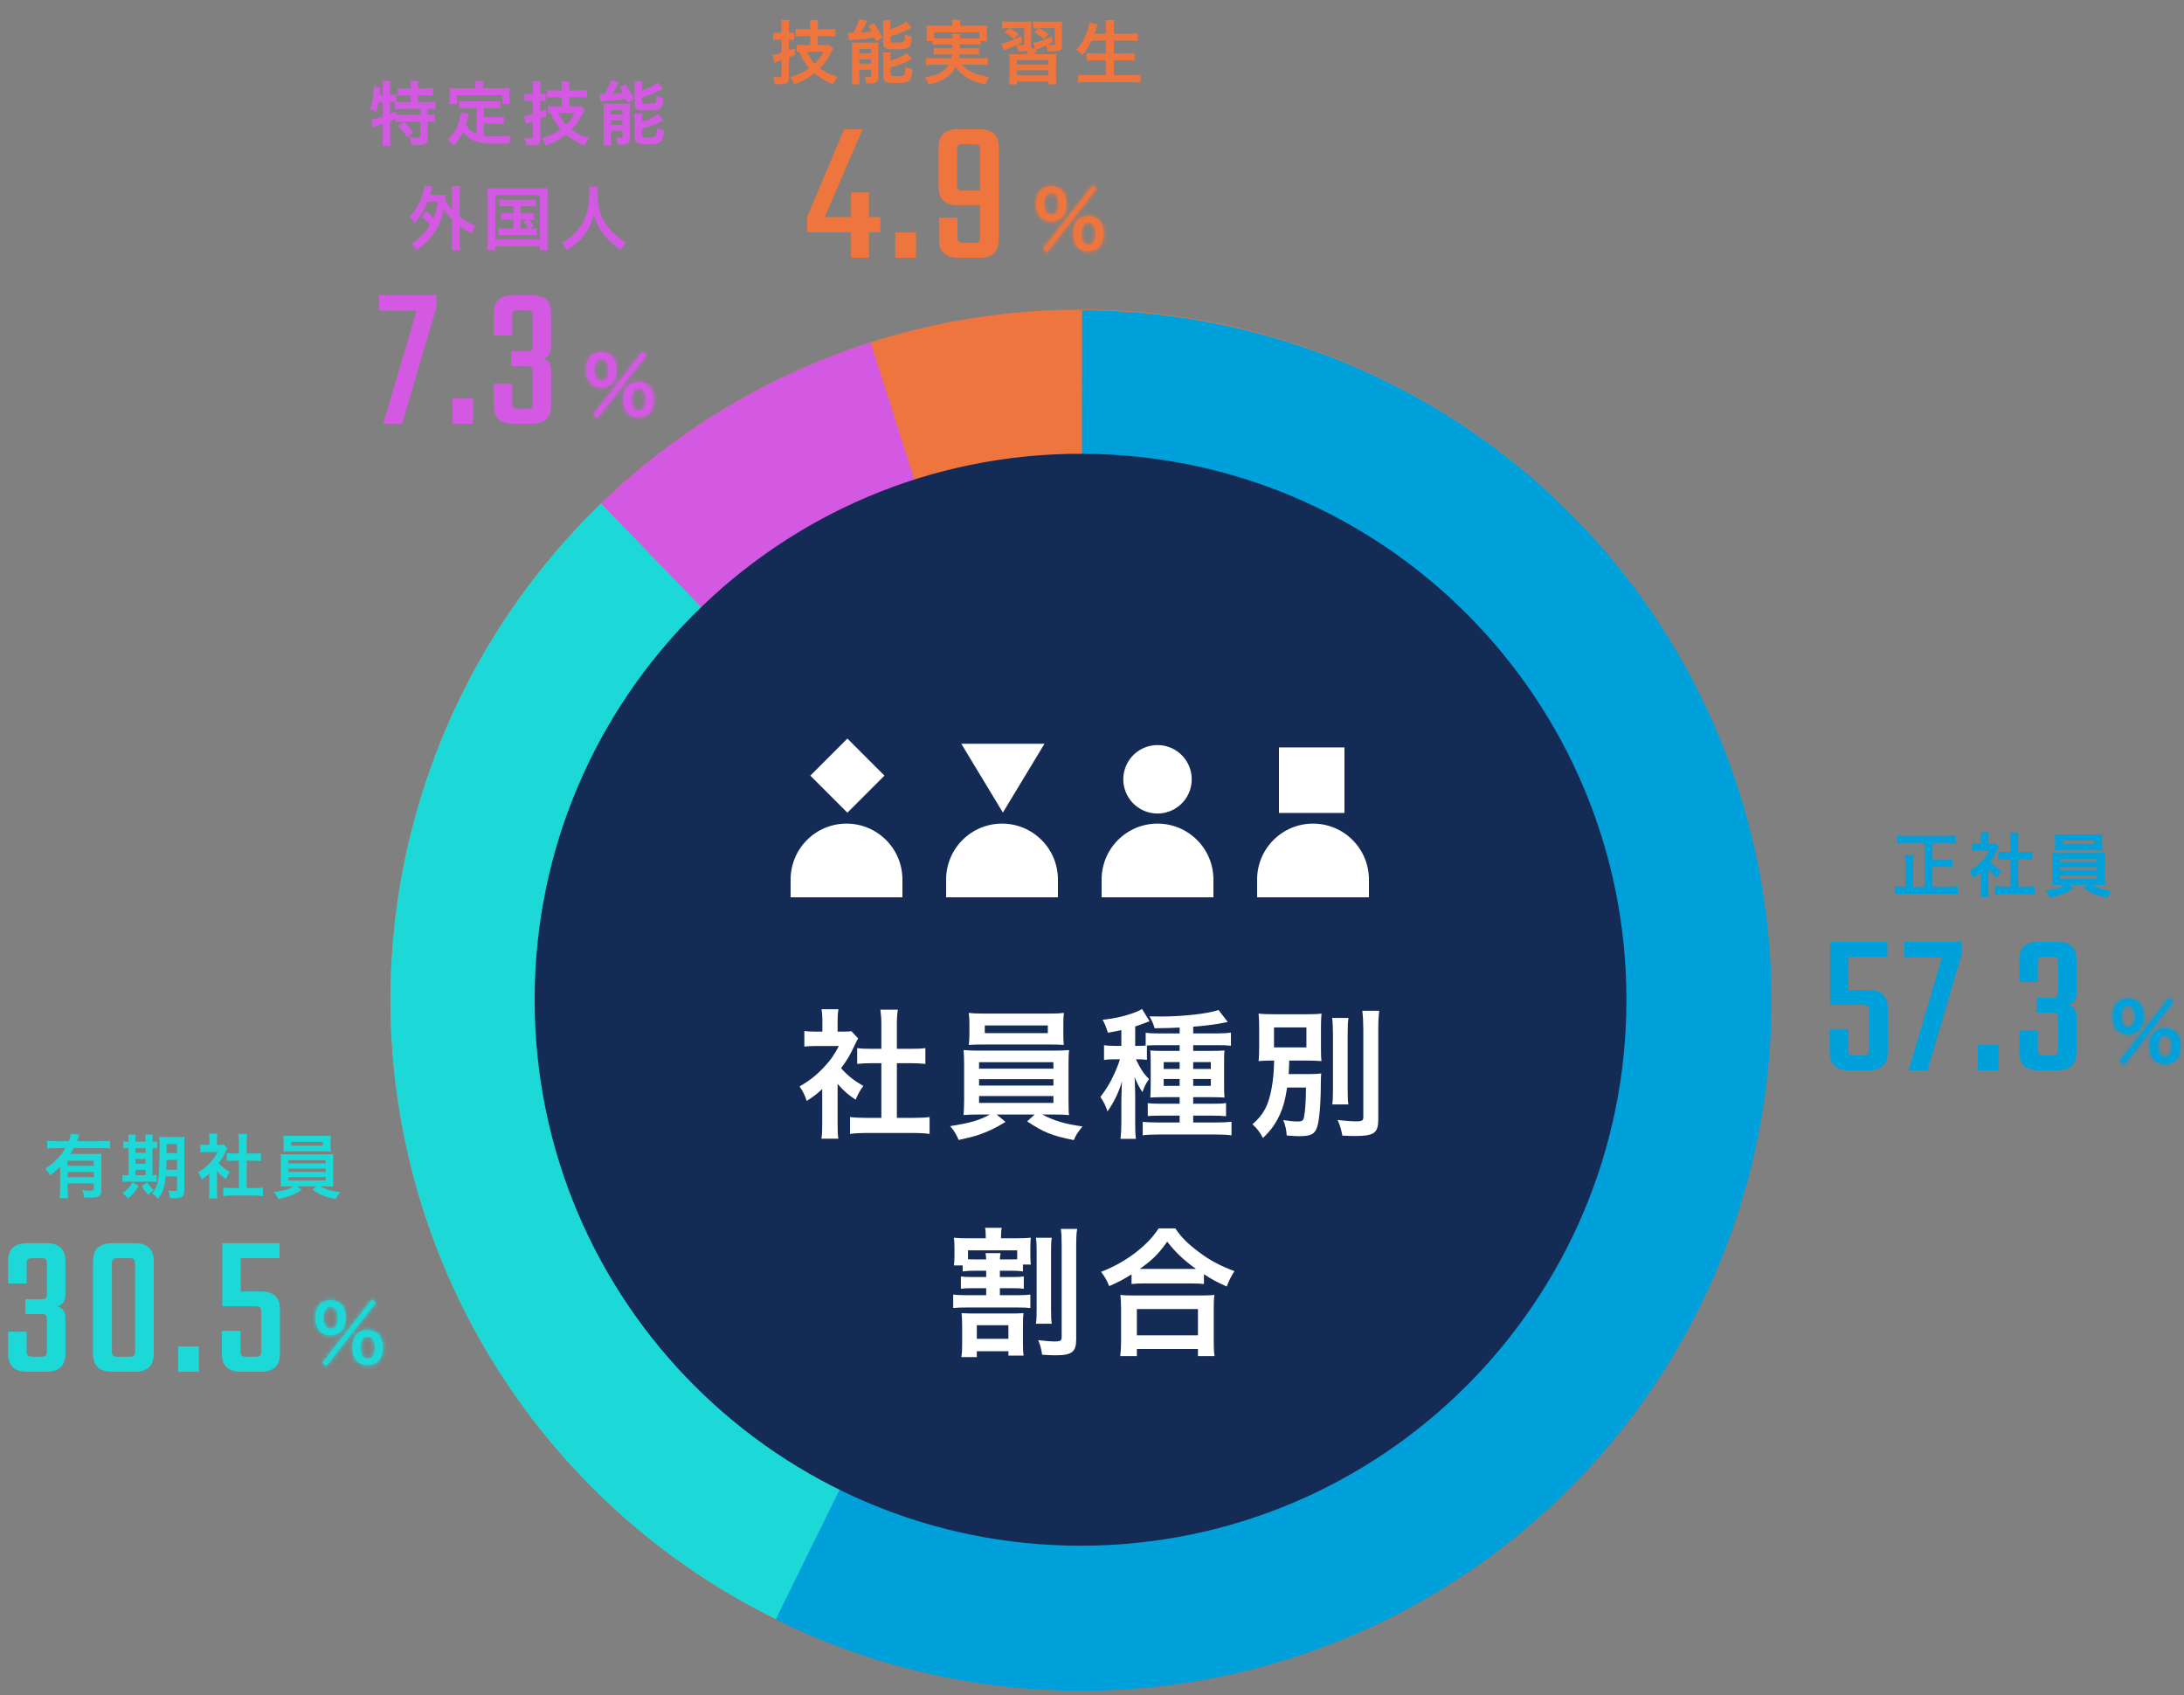 <svg width="500" height="388" viewBox="0 0 500 388" fill="none" xmlns="http://www.w3.org/2000/svg">
<rect x="0" y="0" width="500" height="388" fill="#808080" stroke="none"/>
<path d="M440.6 202.96V192.944H436.408C435.656 192.944 435.048 192.976 434.376 193.04V191.232C434.984 191.296 435.608 191.328 436.392 191.328H445.656C446.408 191.328 447.032 191.296 447.688 191.232V193.04C447.048 192.976 446.36 192.944 445.656 192.944H442.44V196.848H445.176C445.944 196.848 446.456 196.816 446.968 196.752V198.528C446.472 198.464 445.88 198.432 445.176 198.432H442.44V202.96H446.104C446.904 202.96 447.576 202.928 448.216 202.848V204.704C447.592 204.624 446.968 204.592 446.12 204.592H435.896C435.096 204.592 434.472 204.624 433.784 204.704V202.848C434.376 202.944 434.808 202.96 435.864 202.96H436.2V197.792C436.2 196.96 436.168 196.304 436.088 195.712H438.12C438.04 196.272 438.008 196.944 438.008 197.776V202.96H440.6ZM455.24 199.056V203.696C455.24 204.448 455.256 204.848 455.32 205.328H453.384C453.464 204.848 453.48 204.416 453.48 203.664V199.648C452.856 200.224 452.52 200.48 451.704 201.008C451.512 200.4 451.224 199.824 450.888 199.344C452.008 198.704 452.776 198.096 453.64 197.184C454.392 196.4 454.856 195.744 455.384 194.72H452.776C452.2 194.72 451.864 194.736 451.432 194.784V193.008C451.832 193.056 452.168 193.072 452.696 193.072H453.496V191.728C453.496 191.312 453.464 190.88 453.4 190.512H455.336C455.272 190.88 455.24 191.232 455.24 191.76V193.072H455.896C456.392 193.072 456.616 193.056 456.824 193.024L457.592 193.856C457.448 194.096 457.352 194.256 457.24 194.528C456.712 195.68 456.408 196.208 455.64 197.264C456.392 198.112 457.128 198.688 458.184 199.296C457.8 199.808 457.56 200.256 457.304 200.864C456.472 200.32 455.928 199.856 455.24 199.056ZM462.024 196.688V202.944H463.944C464.744 202.944 465.272 202.912 465.768 202.848V204.784C465.208 204.704 464.584 204.672 463.944 204.672H458.472C457.832 204.672 457.224 204.704 456.664 204.784V202.848C457.176 202.912 457.736 202.944 458.504 202.944H460.248V196.688H459.048C458.504 196.688 457.992 196.72 457.48 196.768V194.96C457.944 195.024 458.36 195.04 459.048 195.04H460.248V192.224C460.248 191.568 460.216 191.184 460.136 190.56H462.136C462.04 191.2 462.024 191.536 462.024 192.224V195.04H463.72C464.44 195.04 464.84 195.024 465.288 194.96V196.768C464.776 196.72 464.28 196.688 463.72 196.688H462.024ZM472.824 202.56H471.592C470.792 202.56 470.328 202.576 469.816 202.624C469.848 202.224 469.88 201.744 469.88 200.944V196.896C469.88 196.08 469.864 195.664 469.816 195.184C470.296 195.232 470.84 195.248 471.592 195.248H480.104C480.888 195.248 481.336 195.232 481.896 195.184C481.848 195.616 481.832 196 481.832 196.896V200.944C481.832 201.568 481.848 201.92 481.848 201.984C481.848 202.288 481.848 202.336 481.896 202.624C481.4 202.576 480.904 202.56 480.104 202.56H478.824C480.184 203.28 481.544 203.68 483.432 203.92C482.856 204.64 482.664 204.928 482.44 205.488C479.96 204.992 478.952 204.592 477.096 203.344L477.96 202.56H473.608L474.616 203.408C473.496 204.096 472.776 204.448 471.704 204.832C471.064 205.056 470.568 205.184 469.256 205.472C468.984 204.816 468.728 204.4 468.28 203.888C470.568 203.536 471.672 203.216 472.824 202.56ZM471.592 196.576V197.312H480.104V196.576H471.592ZM471.592 198.512V199.248H480.104V198.512H471.592ZM471.592 200.448V201.232H480.104V200.448H471.592ZM481.24 192.16V193.392C481.24 193.872 481.256 194.224 481.288 194.592C480.808 194.56 480.264 194.544 479.56 194.544H472.184C471.464 194.544 470.904 194.56 470.424 194.592C470.456 194.192 470.488 193.824 470.488 193.392V192.16C470.488 191.68 470.472 191.408 470.408 190.928C470.968 190.992 471.368 191.008 472.232 191.008H479.496C480.36 191.008 480.744 190.992 481.304 190.928C481.256 191.36 481.24 191.648 481.24 192.16ZM479.464 192.368H472.248V193.248H479.464V192.368Z" fill="#00A0DB"/>
<path d="M423.204 226.623H427.763C430.818 226.623 432.181 228.033 432.181 230.759V240.864C432.181 243.543 430.818 245 427.763 245H423.251C420.243 245 418.88 243.543 418.88 240.864V235.647H423.157V240.206C423.157 241.334 423.439 241.569 424.567 241.569H426.494C427.622 241.569 427.904 241.334 427.904 240.206V231.417C427.904 230.289 427.622 230.007 426.494 230.007H418.974V215.578H432.087V219.009H423.204V226.623ZM449.167 215.578V218.21L441.271 245H436.947L444.608 219.103H436.007V215.578H449.167ZM452.786 245V239.219H457.533V245H452.786ZM466.512 220.372V224.79H462.282V219.714C462.282 217.035 463.645 215.578 466.653 215.578H470.977C474.032 215.578 475.395 217.035 475.395 219.714V227.14C475.395 228.738 474.784 229.772 473.515 230.054C474.784 230.336 475.395 231.229 475.395 232.78V240.864C475.395 243.543 474.032 245 470.977 245H466.653C463.645 245 462.282 243.543 462.282 240.864V235.835H466.512V240.206C466.512 241.334 466.794 241.569 467.922 241.569H469.755C470.883 241.569 471.165 241.334 471.165 240.206V233.156C471.165 232.028 470.883 231.793 469.755 231.793H466.23V228.409H469.755C470.883 228.409 471.165 228.174 471.165 227.046V220.372C471.165 219.244 470.883 219.009 469.755 219.009H467.922C466.794 219.009 466.512 219.244 466.512 220.372Z" fill="#00A0DB"/>
<mask id="path-3-inside-1_173_354" fill="white">
<path d="M485.304 242.946L496.626 228.456L497.562 229.176L486.222 243.684L485.304 242.946ZM495.672 243.504C494.664 243.504 493.836 243.198 493.224 242.586C492.54 241.92 492.18 240.84 492.18 239.472C492.18 238.122 492.54 237.06 493.224 236.376C493.836 235.782 494.682 235.458 495.672 235.458C496.662 235.458 497.508 235.782 498.102 236.376C498.786 237.042 499.146 238.122 499.146 239.472C499.146 240.84 498.786 241.92 498.102 242.586C497.49 243.198 496.662 243.504 495.672 243.504ZM495.672 236.988C495.15 236.988 494.808 237.15 494.52 237.564C494.196 238.014 494.034 238.626 494.034 239.436C494.034 241.092 494.61 241.992 495.672 241.992C496.752 241.992 497.31 241.092 497.31 239.346C497.31 238.626 497.13 237.978 496.824 237.546C496.518 237.15 496.194 236.988 495.672 236.988ZM487.194 236.664C486.186 236.664 485.358 236.358 484.746 235.746C484.062 235.08 483.702 233.982 483.702 232.632C483.702 230.112 484.998 228.618 487.194 228.618C488.184 228.618 489.03 228.942 489.624 229.536C490.308 230.202 490.668 231.282 490.668 232.632C490.668 234 490.308 235.08 489.624 235.746C489.012 236.358 488.184 236.664 487.194 236.664ZM487.194 230.148C486.15 230.148 485.556 231.03 485.556 232.596C485.556 234.252 486.132 235.152 487.194 235.152C488.238 235.152 488.832 234.252 488.832 232.632C488.832 231.984 488.706 231.336 488.508 230.958C488.202 230.4 487.788 230.148 487.194 230.148Z"/>
</mask>
<path d="M485.304 242.946L496.626 228.456L497.562 229.176L486.222 243.684L485.304 242.946ZM495.672 243.504C494.664 243.504 493.836 243.198 493.224 242.586C492.54 241.92 492.18 240.84 492.18 239.472C492.18 238.122 492.54 237.06 493.224 236.376C493.836 235.782 494.682 235.458 495.672 235.458C496.662 235.458 497.508 235.782 498.102 236.376C498.786 237.042 499.146 238.122 499.146 239.472C499.146 240.84 498.786 241.92 498.102 242.586C497.49 243.198 496.662 243.504 495.672 243.504ZM495.672 236.988C495.15 236.988 494.808 237.15 494.52 237.564C494.196 238.014 494.034 238.626 494.034 239.436C494.034 241.092 494.61 241.992 495.672 241.992C496.752 241.992 497.31 241.092 497.31 239.346C497.31 238.626 497.13 237.978 496.824 237.546C496.518 237.15 496.194 236.988 495.672 236.988ZM487.194 236.664C486.186 236.664 485.358 236.358 484.746 235.746C484.062 235.08 483.702 233.982 483.702 232.632C483.702 230.112 484.998 228.618 487.194 228.618C488.184 228.618 489.03 228.942 489.624 229.536C490.308 230.202 490.668 231.282 490.668 232.632C490.668 234 490.308 235.08 489.624 235.746C489.012 236.358 488.184 236.664 487.194 236.664ZM487.194 230.148C486.15 230.148 485.556 231.03 485.556 232.596C485.556 234.252 486.132 235.152 487.194 235.152C488.238 235.152 488.832 234.252 488.832 232.632C488.832 231.984 488.706 231.336 488.508 230.958C488.202 230.4 487.788 230.148 487.194 230.148Z" fill="#00A0DB"/>
<path d="M485.304 242.946L484.516 242.33L483.909 243.107L484.677 243.725L485.304 242.946ZM496.626 228.456L497.236 227.663L496.449 227.058L495.838 227.84L496.626 228.456ZM497.562 229.176L498.35 229.792L498.97 228.998L498.172 228.383L497.562 229.176ZM486.222 243.684L485.595 244.463L486.386 245.099L487.01 244.3L486.222 243.684ZM493.224 242.586L493.931 241.879L493.922 241.87L493.224 242.586ZM493.224 236.376L492.528 235.658L492.522 235.664L492.517 235.669L493.224 236.376ZM498.102 236.376L497.395 237.083L497.404 237.092L498.102 236.376ZM498.102 242.586L497.404 241.869L497.395 241.879L498.102 242.586ZM494.52 237.564L495.332 238.148L495.336 238.142L495.341 238.135L494.52 237.564ZM496.824 237.546L497.64 236.968L497.628 236.951L497.615 236.935L496.824 237.546ZM484.746 235.746L485.453 235.039L485.444 235.03L484.746 235.746ZM489.624 229.536L488.917 230.243L488.926 230.252L489.624 229.536ZM489.624 235.746L488.926 235.029L488.917 235.039L489.624 235.746ZM488.508 230.958L489.394 230.494L489.389 230.486L489.385 230.477L488.508 230.958ZM486.092 243.562L497.414 229.072L495.838 227.84L484.516 242.33L486.092 243.562ZM496.016 229.249L496.952 229.969L498.172 228.383L497.236 227.663L496.016 229.249ZM496.774 228.56L485.434 243.068L487.01 244.3L498.35 229.792L496.774 228.56ZM486.849 242.905L485.931 242.167L484.677 243.725L485.595 244.463L486.849 242.905ZM495.672 242.504C494.876 242.504 494.321 242.269 493.931 241.879L492.517 243.293C493.351 244.127 494.452 244.504 495.672 244.504V242.504ZM493.922 241.87C493.503 241.462 493.18 240.691 493.18 239.472H491.18C491.18 240.99 491.577 242.378 492.526 243.302L493.922 241.87ZM493.18 239.472C493.18 238.283 493.497 237.517 493.931 237.083L492.517 235.669C491.583 236.603 491.18 237.961 491.18 239.472H493.18ZM493.92 237.094C494.321 236.705 494.905 236.458 495.672 236.458V234.458C494.459 234.458 493.351 234.859 492.528 235.658L493.92 237.094ZM495.672 236.458C496.442 236.458 497.018 236.706 497.395 237.083L498.809 235.669C497.998 234.858 496.882 234.458 495.672 234.458V236.458ZM497.404 237.092C497.824 237.501 498.146 238.274 498.146 239.472H500.146C500.146 237.97 499.748 236.583 498.8 235.66L497.404 237.092ZM498.146 239.472C498.146 240.691 497.823 241.462 497.404 241.87L498.8 243.302C499.749 242.378 500.146 240.99 500.146 239.472H498.146ZM497.395 241.879C497.003 242.271 496.447 242.504 495.672 242.504V244.504C496.877 244.504 497.977 244.125 498.809 243.293L497.395 241.879ZM495.672 235.988C495.309 235.988 494.93 236.044 494.565 236.224C494.195 236.407 493.917 236.679 493.699 236.993L495.341 238.135C495.411 238.035 495.448 238.019 495.451 238.017C495.46 238.013 495.513 237.988 495.672 237.988V235.988ZM493.708 236.98C493.22 237.659 493.034 238.503 493.034 239.436H495.034C495.034 238.749 495.172 238.369 495.332 238.148L493.708 236.98ZM493.034 239.436C493.034 240.353 493.189 241.213 493.613 241.874C494.076 242.598 494.806 242.992 495.672 242.992V240.992C495.476 240.992 495.387 240.936 495.297 240.796C495.167 240.593 495.034 240.175 495.034 239.436H493.034ZM495.672 242.992C496.546 242.992 497.283 242.598 497.746 241.85C498.164 241.176 498.31 240.295 498.31 239.346H496.31C496.31 240.143 496.177 240.585 496.046 240.797C495.96 240.936 495.878 240.992 495.672 240.992V242.992ZM498.31 239.346C498.31 238.482 498.098 237.614 497.64 236.968L496.008 238.124C496.162 238.342 496.31 238.77 496.31 239.346H498.31ZM497.615 236.935C497.397 236.652 497.127 236.395 496.767 236.22C496.409 236.045 496.037 235.988 495.672 235.988V237.988C495.829 237.988 495.88 238.012 495.891 238.017C495.9 238.022 495.945 238.044 496.033 238.157L497.615 236.935ZM487.194 235.664C486.398 235.664 485.843 235.429 485.453 235.039L484.039 236.453C484.873 237.287 485.974 237.664 487.194 237.664V235.664ZM485.444 235.03C485.026 234.623 484.702 233.835 484.702 232.632H482.702C482.702 234.129 483.098 235.537 484.048 236.462L485.444 235.03ZM484.702 232.632C484.702 231.533 484.984 230.79 485.379 230.336C485.758 229.901 486.336 229.618 487.194 229.618V227.618C485.856 227.618 484.688 228.082 483.87 229.024C483.068 229.947 482.702 231.211 482.702 232.632H484.702ZM487.194 229.618C487.964 229.618 488.54 229.866 488.917 230.243L490.331 228.829C489.52 228.018 488.404 227.618 487.194 227.618V229.618ZM488.926 230.252C489.346 230.661 489.668 231.434 489.668 232.632H491.668C491.668 231.13 491.27 229.743 490.322 228.82L488.926 230.252ZM489.668 232.632C489.668 233.85 489.345 234.622 488.926 235.03L490.322 236.462C491.271 235.538 491.668 234.15 491.668 232.632H489.668ZM488.917 235.039C488.525 235.431 487.969 235.664 487.194 235.664V237.664C488.399 237.664 489.499 237.285 490.331 236.453L488.917 235.039ZM487.194 229.148C486.344 229.148 485.62 229.53 485.153 230.228C484.72 230.873 484.556 231.71 484.556 232.596H486.556C486.556 231.916 486.689 231.529 486.814 231.342C486.905 231.207 487 231.148 487.194 231.148V229.148ZM484.556 232.596C484.556 233.513 484.711 234.373 485.135 235.034C485.598 235.758 486.328 236.152 487.194 236.152V234.152C486.998 234.152 486.909 234.096 486.819 233.956C486.689 233.753 486.556 233.335 486.556 232.596H484.556ZM487.194 236.152C488.054 236.152 488.778 235.756 489.242 235.046C489.669 234.391 489.832 233.54 489.832 232.632H487.832C487.832 233.344 487.698 233.753 487.567 233.953C487.473 234.098 487.378 234.152 487.194 234.152V236.152ZM489.832 232.632C489.832 231.898 489.695 231.07 489.394 230.494L487.622 231.422C487.717 231.602 487.832 232.07 487.832 232.632H489.832ZM489.385 230.477C489.171 230.087 488.882 229.737 488.483 229.492C488.079 229.244 487.638 229.148 487.194 229.148V231.148C487.344 231.148 487.407 231.178 487.435 231.196C487.468 231.216 487.539 231.271 487.631 231.439L489.385 230.477Z" fill="#00A0DB" mask="url(#path-3-inside-1_173_354)"/>
<path d="M13.776 272.232V267.048C12.928 267.912 12.608 268.184 11.456 269.064C11.12 268.36 10.88 268.024 10.368 267.512C11.44 266.824 12.192 266.2 13.056 265.32C13.872 264.504 14.368 263.848 14.96 262.808H12.704C11.92 262.808 11.344 262.84 10.8 262.904V261.128C11.36 261.192 11.92 261.224 12.72 261.224H15.728C15.984 260.568 16.128 260.024 16.192 259.496L18.192 259.72C18.08 259.96 18.048 260.024 17.84 260.616C17.776 260.808 17.744 260.888 17.616 261.224H23.328C24.112 261.224 24.672 261.192 25.2 261.128V262.904C24.672 262.84 24.08 262.808 23.328 262.808H16.896C16.608 263.336 16.416 263.656 16.112 264.152H21.584C22.384 264.152 22.784 264.136 23.248 264.088C23.2 264.584 23.184 265.096 23.184 265.912V272.584C23.184 273.208 22.992 273.624 22.576 273.88C22.272 274.056 21.68 274.136 20.704 274.136C20.336 274.136 20.032 274.12 19.232 274.088C19.152 273.368 19.072 273.016 18.816 272.408C19.712 272.52 20.176 272.552 20.672 272.552C21.376 272.552 21.472 272.488 21.472 272.104V270.888H15.488V272.248C15.488 273.112 15.52 273.672 15.568 274.248H13.68C13.744 273.672 13.776 273.048 13.776 272.232ZM21.472 268.28H15.488V269.464H21.472V268.28ZM21.472 266.856V265.688H15.488V266.856H21.472ZM40.528 269.288H37.936C37.696 271.816 37.296 272.984 36.176 274.424C35.68 273.864 35.376 273.592 34.816 273.128C35.6 272.248 35.968 271.432 36.192 270.152C36.416 268.776 36.512 266.408 36.512 262.296C36.512 261.208 36.496 260.76 36.432 260.216C36.944 260.264 37.376 260.28 38.208 260.28H40.528C41.408 260.28 41.776 260.264 42.256 260.216C42.208 260.616 42.192 261.096 42.192 261.976V272.584C42.192 273.368 41.968 273.864 41.52 274.056C41.2 274.2 40.64 274.28 39.936 274.28C39.744 274.28 39.712 274.28 38.928 274.232C38.848 273.544 38.752 273.144 38.512 272.472C39.232 272.6 39.552 272.632 39.92 272.632C40.416 272.632 40.528 272.568 40.528 272.28V269.288ZM40.528 265.512H38.128C38.112 266.456 38.096 267.048 38.048 267.768H40.528V265.512ZM40.528 263.976V261.864H38.144V263.976H40.528ZM29.44 261.352V261.08C29.44 260.504 29.424 260.104 29.36 259.72H31.104C31.04 260.104 31.024 260.504 31.024 261.08V261.352H33.328V261.08C33.328 260.456 33.312 260.072 33.248 259.72H34.992C34.928 260.088 34.912 260.488 34.912 261.08V261.352C35.472 261.336 35.728 261.32 36 261.272V262.888C35.728 262.84 35.488 262.824 34.912 262.824V269C35.44 268.984 35.584 268.984 35.872 268.936V270.536C35.568 270.504 35.184 270.488 34.528 270.488H29.28C28.624 270.488 28.352 270.504 28.048 270.552V268.936C28.368 268.984 28.624 269 29.232 269H29.44V262.824C28.768 262.824 28.512 262.84 28.224 262.888V261.272C28.496 261.336 28.768 261.352 29.44 261.352ZM31.024 269H33.328V267.784H31.024V269ZM31.024 266.376H33.328V265.288H31.024V266.376ZM31.024 263.88H33.328V262.824H31.024V263.88ZM30.384 270.632L31.744 271.464C30.928 272.808 30.496 273.304 29.28 274.376C28.928 273.896 28.688 273.64 28.048 273.112C29.152 272.328 29.712 271.736 30.384 270.632ZM32.448 271.496L33.712 270.664C34.272 271.528 34.304 271.56 35.2 272.376C34.704 272.76 34.336 273.112 34 273.56C33.088 272.552 33.088 272.552 32.448 271.496ZM49.68 268.056V272.696C49.68 273.448 49.696 273.848 49.76 274.328H47.824C47.904 273.848 47.92 273.416 47.92 272.664V268.648C47.296 269.224 46.96 269.48 46.144 270.008C45.952 269.4 45.664 268.824 45.328 268.344C46.448 267.704 47.216 267.096 48.08 266.184C48.832 265.4 49.296 264.744 49.824 263.72H47.216C46.64 263.72 46.304 263.736 45.872 263.784V262.008C46.272 262.056 46.608 262.072 47.136 262.072H47.936V260.728C47.936 260.312 47.904 259.88 47.84 259.512H49.776C49.712 259.88 49.68 260.232 49.68 260.76V262.072H50.336C50.832 262.072 51.056 262.056 51.264 262.024L52.032 262.856C51.888 263.096 51.792 263.256 51.68 263.528C51.152 264.68 50.848 265.208 50.08 266.264C50.832 267.112 51.568 267.688 52.624 268.296C52.24 268.808 52 269.256 51.744 269.864C50.912 269.32 50.368 268.856 49.68 268.056ZM56.464 265.688V271.944H58.384C59.184 271.944 59.712 271.912 60.208 271.848V273.784C59.648 273.704 59.024 273.672 58.384 273.672H52.912C52.272 273.672 51.664 273.704 51.104 273.784V271.848C51.616 271.912 52.176 271.944 52.944 271.944H54.688V265.688H53.488C52.944 265.688 52.432 265.72 51.92 265.768V263.96C52.384 264.024 52.8 264.04 53.488 264.04H54.688V261.224C54.688 260.568 54.656 260.184 54.576 259.56H56.576C56.48 260.2 56.464 260.536 56.464 261.224V264.04H58.16C58.88 264.04 59.28 264.024 59.728 263.96V265.768C59.216 265.72 58.72 265.688 58.16 265.688H56.464ZM67.264 271.56H66.032C65.232 271.56 64.768 271.576 64.256 271.624C64.288 271.224 64.32 270.744 64.32 269.944V265.896C64.32 265.08 64.304 264.664 64.256 264.184C64.736 264.232 65.28 264.248 66.032 264.248H74.544C75.328 264.248 75.776 264.232 76.336 264.184C76.288 264.616 76.272 265 76.272 265.896V269.944C76.272 270.568 76.288 270.92 76.288 270.984C76.288 271.288 76.288 271.336 76.336 271.624C75.84 271.576 75.344 271.56 74.544 271.56H73.264C74.624 272.28 75.984 272.68 77.872 272.92C77.296 273.64 77.104 273.928 76.88 274.488C74.4 273.992 73.392 273.592 71.536 272.344L72.4 271.56H68.048L69.056 272.408C67.936 273.096 67.216 273.448 66.144 273.832C65.504 274.056 65.008 274.184 63.696 274.472C63.424 273.816 63.168 273.4 62.72 272.888C65.008 272.536 66.112 272.216 67.264 271.56ZM66.032 265.576V266.312H74.544V265.576H66.032ZM66.032 267.512V268.248H74.544V267.512H66.032ZM66.032 269.448V270.232H74.544V269.448H66.032ZM75.68 261.16V262.392C75.68 262.872 75.696 263.224 75.728 263.592C75.248 263.56 74.704 263.544 74 263.544H66.624C65.904 263.544 65.344 263.56 64.864 263.592C64.896 263.192 64.928 262.824 64.928 262.392V261.16C64.928 260.68 64.912 260.408 64.848 259.928C65.408 259.992 65.808 260.008 66.672 260.008H73.936C74.8 260.008 75.184 259.992 75.744 259.928C75.696 260.36 75.68 260.648 75.68 261.16ZM73.904 261.368H66.688V262.248H73.904V261.368Z" fill="#1CD9D8"/>
<path d="M6.093 289.372V293.79H1.863V288.714C1.863 286.035 3.226 284.578 6.234 284.578H10.558C13.613 284.578 14.976 286.035 14.976 288.714V296.14C14.976 297.738 14.365 298.772 13.096 299.054C14.365 299.336 14.976 300.229 14.976 301.78V309.864C14.976 312.543 13.613 314 10.558 314H6.234C3.226 314 1.863 312.543 1.863 309.864V304.835H6.093V309.206C6.093 310.334 6.375 310.569 7.503 310.569H9.336C10.464 310.569 10.746 310.334 10.746 309.206V302.156C10.746 301.028 10.464 300.793 9.336 300.793H5.811V297.409H9.336C10.464 297.409 10.746 297.174 10.746 296.046V289.372C10.746 288.244 10.464 288.009 9.336 288.009H7.503C6.375 288.009 6.093 288.244 6.093 289.372ZM35.208 288.714V309.864C35.208 312.543 33.845 314 30.837 314H25.714C22.659 314 21.296 312.543 21.296 309.864V288.714C21.296 286.035 22.659 284.578 25.714 284.578H30.837C33.845 284.578 35.208 286.035 35.208 288.714ZM30.931 309.206V289.372C30.931 288.244 30.649 288.009 29.521 288.009H26.983C25.855 288.009 25.62 288.244 25.62 289.372V309.206C25.62 310.334 25.855 310.569 26.983 310.569H29.521C30.649 310.569 30.931 310.334 30.931 309.206ZM40.785 314V308.219H45.532V314H40.785ZM55.121 295.623H59.68C62.735 295.623 64.098 297.033 64.098 299.759V309.864C64.098 312.543 62.735 314 59.68 314H55.168C52.16 314 50.797 312.543 50.797 309.864V304.647H55.074V309.206C55.074 310.334 55.356 310.569 56.484 310.569H58.411C59.539 310.569 59.821 310.334 59.821 309.206V300.417C59.821 299.289 59.539 299.007 58.411 299.007H50.891V284.578H64.004V288.009H55.121V295.623Z" fill="#1CD9D8"/>
<mask id="path-7-inside-2_173_354" fill="white">
<path d="M73.804 311.946L85.126 297.456L86.062 298.176L74.722 312.684L73.804 311.946ZM84.172 312.504C83.164 312.504 82.336 312.198 81.724 311.586C81.04 310.92 80.68 309.84 80.68 308.472C80.68 307.122 81.04 306.06 81.724 305.376C82.336 304.782 83.182 304.458 84.172 304.458C85.162 304.458 86.008 304.782 86.602 305.376C87.286 306.042 87.646 307.122 87.646 308.472C87.646 309.84 87.286 310.92 86.602 311.586C85.99 312.198 85.162 312.504 84.172 312.504ZM84.172 305.988C83.65 305.988 83.308 306.15 83.02 306.564C82.696 307.014 82.534 307.626 82.534 308.436C82.534 310.092 83.11 310.992 84.172 310.992C85.252 310.992 85.81 310.092 85.81 308.346C85.81 307.626 85.63 306.978 85.324 306.546C85.018 306.15 84.694 305.988 84.172 305.988ZM75.694 305.664C74.686 305.664 73.858 305.358 73.246 304.746C72.562 304.08 72.202 302.982 72.202 301.632C72.202 299.112 73.498 297.618 75.694 297.618C76.684 297.618 77.53 297.942 78.124 298.536C78.808 299.202 79.168 300.282 79.168 301.632C79.168 303 78.808 304.08 78.124 304.746C77.512 305.358 76.684 305.664 75.694 305.664ZM75.694 299.148C74.65 299.148 74.056 300.03 74.056 301.596C74.056 303.252 74.632 304.152 75.694 304.152C76.738 304.152 77.332 303.252 77.332 301.632C77.332 300.984 77.206 300.336 77.008 299.958C76.702 299.4 76.288 299.148 75.694 299.148Z"/>
</mask>
<path d="M73.804 311.946L85.126 297.456L86.062 298.176L74.722 312.684L73.804 311.946ZM84.172 312.504C83.164 312.504 82.336 312.198 81.724 311.586C81.04 310.92 80.68 309.84 80.68 308.472C80.68 307.122 81.04 306.06 81.724 305.376C82.336 304.782 83.182 304.458 84.172 304.458C85.162 304.458 86.008 304.782 86.602 305.376C87.286 306.042 87.646 307.122 87.646 308.472C87.646 309.84 87.286 310.92 86.602 311.586C85.99 312.198 85.162 312.504 84.172 312.504ZM84.172 305.988C83.65 305.988 83.308 306.15 83.02 306.564C82.696 307.014 82.534 307.626 82.534 308.436C82.534 310.092 83.11 310.992 84.172 310.992C85.252 310.992 85.81 310.092 85.81 308.346C85.81 307.626 85.63 306.978 85.324 306.546C85.018 306.15 84.694 305.988 84.172 305.988ZM75.694 305.664C74.686 305.664 73.858 305.358 73.246 304.746C72.562 304.08 72.202 302.982 72.202 301.632C72.202 299.112 73.498 297.618 75.694 297.618C76.684 297.618 77.53 297.942 78.124 298.536C78.808 299.202 79.168 300.282 79.168 301.632C79.168 303 78.808 304.08 78.124 304.746C77.512 305.358 76.684 305.664 75.694 305.664ZM75.694 299.148C74.65 299.148 74.056 300.03 74.056 301.596C74.056 303.252 74.632 304.152 75.694 304.152C76.738 304.152 77.332 303.252 77.332 301.632C77.332 300.984 77.206 300.336 77.008 299.958C76.702 299.4 76.288 299.148 75.694 299.148Z" fill="#1CD9D8"/>
<path d="M73.804 311.946L73.016 311.33L72.409 312.107L73.177 312.725L73.804 311.946ZM85.126 297.456L85.736 296.663L84.949 296.058L84.338 296.84L85.126 297.456ZM86.062 298.176L86.85 298.792L87.471 297.998L86.672 297.383L86.062 298.176ZM74.722 312.684L74.095 313.463L74.886 314.099L75.51 313.3L74.722 312.684ZM81.724 311.586L82.431 310.879L82.422 310.87L81.724 311.586ZM81.724 305.376L81.028 304.658L81.022 304.664L81.017 304.669L81.724 305.376ZM86.602 305.376L85.895 306.083L85.904 306.092L86.602 305.376ZM86.602 311.586L85.904 310.869L85.895 310.879L86.602 311.586ZM83.02 306.564L83.832 307.148L83.836 307.142L83.841 307.135L83.02 306.564ZM85.324 306.546L86.14 305.968L86.128 305.951L86.115 305.935L85.324 306.546ZM73.246 304.746L73.953 304.039L73.944 304.03L73.246 304.746ZM78.124 298.536L77.417 299.243L77.426 299.252L78.124 298.536ZM78.124 304.746L77.426 304.029L77.417 304.039L78.124 304.746ZM77.008 299.958L77.894 299.494L77.889 299.486L77.885 299.477L77.008 299.958ZM74.592 312.562L85.914 298.072L84.338 296.84L73.016 311.33L74.592 312.562ZM84.516 298.249L85.452 298.969L86.672 297.383L85.736 296.663L84.516 298.249ZM85.274 297.56L73.934 312.068L75.51 313.3L86.85 298.792L85.274 297.56ZM75.349 311.905L74.431 311.167L73.177 312.725L74.095 313.463L75.349 311.905ZM84.172 311.504C83.376 311.504 82.821 311.269 82.431 310.879L81.017 312.293C81.851 313.127 82.952 313.504 84.172 313.504V311.504ZM82.422 310.87C82.003 310.462 81.68 309.691 81.68 308.472H79.68C79.68 309.99 80.077 311.378 81.026 312.302L82.422 310.87ZM81.68 308.472C81.68 307.283 81.998 306.517 82.431 306.083L81.017 304.669C80.082 305.603 79.68 306.961 79.68 308.472H81.68ZM82.421 306.094C82.821 305.705 83.406 305.458 84.172 305.458V303.458C82.959 303.458 81.851 303.859 81.028 304.658L82.421 306.094ZM84.172 305.458C84.942 305.458 85.518 305.706 85.895 306.083L87.309 304.669C86.498 303.858 85.382 303.458 84.172 303.458V305.458ZM85.904 306.092C86.324 306.501 86.646 307.274 86.646 308.472H88.646C88.646 306.97 88.248 305.583 87.3 304.66L85.904 306.092ZM86.646 308.472C86.646 309.691 86.323 310.462 85.904 310.87L87.3 312.302C88.249 311.378 88.646 309.99 88.646 308.472H86.646ZM85.895 310.879C85.503 311.271 84.947 311.504 84.172 311.504V313.504C85.377 313.504 86.477 313.125 87.309 312.293L85.895 310.879ZM84.172 304.988C83.809 304.988 83.43 305.044 83.065 305.224C82.695 305.407 82.417 305.679 82.199 305.993L83.841 307.135C83.911 307.035 83.948 307.019 83.951 307.017C83.96 307.013 84.013 306.988 84.172 306.988V304.988ZM82.209 305.98C81.719 306.659 81.534 307.503 81.534 308.436H83.534C83.534 307.749 83.672 307.369 83.832 307.148L82.209 305.98ZM81.534 308.436C81.534 309.353 81.689 310.213 82.113 310.874C82.576 311.598 83.306 311.992 84.172 311.992V309.992C83.976 309.992 83.887 309.936 83.797 309.796C83.667 309.593 83.534 309.175 83.534 308.436H81.534ZM84.172 311.992C85.046 311.992 85.783 311.598 86.246 310.85C86.664 310.176 86.81 309.295 86.81 308.346H84.81C84.81 309.143 84.677 309.585 84.546 309.797C84.46 309.936 84.378 309.992 84.172 309.992V311.992ZM86.81 308.346C86.81 307.482 86.598 306.614 86.14 305.968L84.508 307.124C84.662 307.342 84.81 307.77 84.81 308.346H86.81ZM86.115 305.935C85.897 305.652 85.627 305.395 85.267 305.22C84.909 305.045 84.537 304.988 84.172 304.988V306.988C84.329 306.988 84.38 307.012 84.391 307.017C84.4 307.022 84.445 307.044 84.533 307.157L86.115 305.935ZM75.694 304.664C74.898 304.664 74.343 304.429 73.953 304.039L72.539 305.453C73.373 306.287 74.474 306.664 75.694 306.664V304.664ZM73.944 304.03C73.526 303.623 73.202 302.835 73.202 301.632H71.202C71.202 303.129 71.598 304.537 72.548 305.462L73.944 304.03ZM73.202 301.632C73.202 300.533 73.484 299.79 73.879 299.336C74.258 298.901 74.836 298.618 75.694 298.618V296.618C74.356 296.618 73.188 297.082 72.37 298.024C71.567 298.947 71.202 300.211 71.202 301.632H73.202ZM75.694 298.618C76.464 298.618 77.04 298.866 77.417 299.243L78.831 297.829C78.02 297.018 76.904 296.618 75.694 296.618V298.618ZM77.426 299.252C77.846 299.661 78.168 300.434 78.168 301.632H80.168C80.168 300.13 79.77 298.743 78.822 297.82L77.426 299.252ZM78.168 301.632C78.168 302.85 77.845 303.622 77.426 304.03L78.822 305.462C79.771 304.538 80.168 303.15 80.168 301.632H78.168ZM77.417 304.039C77.025 304.431 76.469 304.664 75.694 304.664V306.664C76.899 306.664 77.999 306.285 78.831 305.453L77.417 304.039ZM75.694 298.148C74.844 298.148 74.12 298.53 73.653 299.228C73.22 299.873 73.056 300.71 73.056 301.596H75.056C75.056 300.916 75.189 300.529 75.314 300.342C75.405 300.207 75.5 300.148 75.694 300.148V298.148ZM73.056 301.596C73.056 302.513 73.211 303.373 73.635 304.034C74.098 304.758 74.828 305.152 75.694 305.152V303.152C75.498 303.152 75.409 303.096 75.319 302.956C75.189 302.753 75.056 302.335 75.056 301.596H73.056ZM75.694 305.152C76.554 305.152 77.278 304.756 77.742 304.046C78.169 303.391 78.332 302.54 78.332 301.632H76.332C76.332 302.344 76.198 302.753 76.067 302.953C75.973 303.098 75.878 303.152 75.694 303.152V305.152ZM78.332 301.632C78.332 300.898 78.195 300.07 77.894 299.494L76.122 300.422C76.217 300.602 76.332 301.07 76.332 301.632H78.332ZM77.885 299.477C77.671 299.087 77.382 298.737 76.983 298.492C76.579 298.244 76.138 298.148 75.694 298.148V300.148C75.844 300.148 75.907 300.178 75.935 300.196C75.968 300.216 76.039 300.271 76.131 300.439L77.885 299.477Z" fill="#1CD9D8" mask="url(#path-7-inside-2_173_354)"/>
<path d="M87.636 23.344H86.692C86.548 24.208 86.388 24.864 86.116 25.696C85.652 25.344 85.284 25.168 84.724 24.976C85.22 23.68 85.54 21.808 85.54 20.224C85.54 20.128 85.524 20.016 85.508 19.824L87.076 20.016C87.012 20.304 87.012 20.336 86.98 20.832L86.948 21.072L86.9 21.728H87.636V19.84C87.636 19.36 87.604 18.96 87.524 18.528H89.412C89.348 18.944 89.316 19.312 89.316 19.84V21.728H89.444C90.02 21.728 90.372 21.696 90.724 21.632V23.312C91.22 23.344 91.62 23.36 92.196 23.36H94.02V21.808H92.676C92.02 21.808 91.508 21.84 91.028 21.888V20.144C91.492 20.208 91.956 20.24 92.676 20.24H94.02V19.744C94.02 19.28 93.988 18.944 93.924 18.544H95.78C95.716 18.912 95.7 19.248 95.7 19.728V20.24H97.428C98.148 20.24 98.628 20.208 99.108 20.144V21.888C98.628 21.84 98.116 21.808 97.428 21.808H95.7V23.36H97.86C98.66 23.36 99.252 23.328 99.668 23.28V25.008C99.172 24.944 98.58 24.912 97.988 24.912H97.892V26.256H98.036C98.804 26.256 99.204 26.24 99.604 26.176V27.936C99.108 27.872 98.676 27.84 98.036 27.84H97.892V31.664C97.892 32.864 97.38 33.184 95.524 33.184C95.252 33.184 94.66 33.168 94.164 33.136C94.116 32.4 93.988 31.92 93.748 31.376C94.66 31.504 95.188 31.552 95.62 31.552C96.132 31.552 96.228 31.472 96.228 31.072V27.84H92.036C91.364 27.84 90.98 27.856 90.468 27.936V27.2C90.02 27.408 89.732 27.536 89.316 27.712V31.52C89.316 32.224 89.348 32.832 89.412 33.376H87.524C87.588 33.008 87.636 32.24 87.636 31.52V28.336C87.252 28.48 86.9 28.608 86.564 28.72C85.716 29.024 85.524 29.104 85.348 29.184L84.948 27.36C85.524 27.296 86.164 27.12 87.636 26.64V23.344ZM89.316 23.344V26.064C89.94 25.824 90.148 25.744 90.692 25.504L90.708 26.208C91.076 26.24 91.54 26.256 92.244 26.256H96.228V24.912H92.196C91.348 24.912 90.868 24.928 90.388 25.008V23.36C90.036 23.344 89.828 23.344 89.572 23.344H89.316ZM91.156 28.8L92.484 27.92C93.3 28.672 93.908 29.376 94.58 30.368L93.188 31.424C92.548 30.352 92.084 29.744 91.156 28.8ZM109.092 30.672V24.736H106.74C106.036 24.736 105.588 24.752 105.124 24.816V23.12C105.54 23.184 106.004 23.2 106.74 23.2H112.868C113.62 23.2 114.084 23.184 114.516 23.12V24.816C114.068 24.752 113.604 24.736 112.868 24.736H110.772V26.784H113.796C114.532 26.784 114.932 26.768 115.364 26.688V28.4C114.884 28.336 114.5 28.32 113.796 28.32H110.772V31.072C111.556 31.184 112.436 31.232 113.38 31.232C114.308 31.232 115.396 31.184 117.028 31.04C116.772 31.696 116.66 32.128 116.58 32.864C115.268 32.896 114.436 32.912 113.172 32.912C109.428 32.912 107.332 32.096 106.02 30.16C105.508 31.264 104.9 32.144 103.828 33.296C103.412 32.704 103.188 32.496 102.452 31.984C103.764 30.8 104.692 29.264 105.204 27.456C105.38 26.8 105.508 26.08 105.524 25.728L107.3 26.064C107.22 26.336 107.22 26.352 107.076 27.008C106.996 27.328 106.9 27.696 106.66 28.448C107.3 29.584 107.956 30.176 109.092 30.672ZM108.82 20.192V19.6C108.82 19.2 108.788 18.928 108.724 18.576H110.692C110.628 18.912 110.612 19.168 110.612 19.584V20.192H114.932C115.572 20.192 116.116 20.176 116.708 20.128C116.66 20.496 116.644 20.848 116.644 21.312V22.56C116.644 23.024 116.66 23.392 116.708 23.808H114.98V21.808H104.644V23.808H102.868C102.932 23.424 102.948 23.104 102.948 22.544V21.312C102.948 20.896 102.916 20.496 102.884 20.128C103.46 20.176 104.004 20.192 104.644 20.192H108.82ZM128.596 24.32V22.272H127.092C126.356 22.272 125.716 22.304 125.252 22.352V20.608C125.7 20.656 126.26 20.688 127.076 20.688H128.596V20.208C128.596 19.44 128.58 19.088 128.5 18.592H130.404C130.34 19.104 130.324 19.44 130.324 20.192V20.688H132.548C133.268 20.688 133.86 20.656 134.372 20.592V22.368C133.876 22.304 133.14 22.272 132.548 22.272H130.324V24.32H131.828C132.324 24.32 132.692 24.304 132.98 24.256L133.828 25.168C133.7 25.376 133.636 25.504 133.332 26.112C132.628 27.504 131.908 28.512 130.836 29.632C131.988 30.496 133.188 31.072 134.868 31.6C134.356 32.256 134.084 32.736 133.876 33.344C132.116 32.608 130.852 31.856 129.556 30.768C128.052 31.968 126.58 32.768 124.916 33.296C124.708 32.72 124.404 32.16 124.02 31.648C125.748 31.168 126.996 30.576 128.356 29.584C127.332 28.416 126.708 27.392 126.1 25.872C125.844 25.888 125.748 25.888 125.46 25.92V24.224C125.924 24.288 126.5 24.32 127.076 24.32H128.596ZM131.604 25.856H127.86C128.244 26.832 128.868 27.792 129.604 28.544C130.532 27.68 131.028 26.992 131.604 25.856ZM122.004 23.072H121.332C120.932 23.072 120.644 23.088 120.1 23.152V21.424C120.484 21.488 120.836 21.52 121.348 21.52H122.004V20.208C122.004 19.488 121.972 19.072 121.908 18.576H123.812C123.732 19.072 123.716 19.488 123.716 20.192V21.52H123.972C124.324 21.52 124.596 21.504 124.932 21.456V23.136C124.58 23.088 124.308 23.072 123.956 23.072H123.716V25.52C124.196 25.344 124.388 25.28 125.06 25.024V26.608C124.228 26.928 124.228 26.928 123.716 27.136V31.68C123.716 32.96 123.3 33.264 121.604 33.264C121.22 33.264 120.964 33.248 120.468 33.216C120.42 32.576 120.324 32.144 120.084 31.552C120.548 31.632 121.028 31.68 121.38 31.68C121.908 31.68 122.004 31.616 122.004 31.184V27.76C121.812 27.84 121.668 27.888 121.572 27.92C121.268 28.032 121.268 28.032 121.028 28.096C120.804 28.176 120.532 28.272 120.356 28.352L120.004 26.576C120.564 26.512 120.852 26.432 122.004 26.096V23.072ZM137.46 23.248L137.268 21.472C137.476 21.504 137.892 21.52 138.036 21.52C138.068 21.52 138.132 21.52 138.228 21.504C138.276 21.504 138.372 21.504 138.468 21.504C139.188 20.272 139.588 19.344 139.812 18.4L141.668 18.736C141.54 18.944 141.476 19.088 141.364 19.328C141.172 19.744 140.596 20.816 140.228 21.424C141.252 21.36 141.636 21.328 142.628 21.2C142.34 20.64 142.244 20.496 141.892 19.92L143.172 19.296C143.908 20.32 144.388 21.152 145.156 22.64L143.716 23.488C143.54 23.072 143.46 22.88 143.348 22.624C142.324 22.784 139.604 23.072 138.5 23.136C138.1 23.152 137.7 23.2 137.46 23.248ZM146.964 19.936V20.672C147.796 20.416 148.196 20.272 148.74 20C149.636 19.568 150.1 19.296 150.596 18.88L151.78 20.352C151.444 20.496 151.444 20.496 150.66 20.88C149.636 21.392 148.388 21.872 146.964 22.288V23.296C146.964 23.68 147.108 23.744 148.116 23.744C149.412 23.744 149.78 23.696 149.988 23.536C150.164 23.376 150.228 23.056 150.26 21.872C150.804 22.128 151.3 22.272 151.86 22.368C151.732 23.872 151.588 24.416 151.22 24.784C150.804 25.184 150.196 25.28 148.1 25.28C146.82 25.28 146.324 25.232 145.908 25.056C145.46 24.88 145.284 24.576 145.284 24V20.016C145.284 19.408 145.268 19.008 145.204 18.64H147.044C146.98 18.992 146.964 19.312 146.964 19.936ZM146.98 27.328V27.856C148.516 27.424 149.668 26.896 150.676 26.128L151.892 27.536C151.428 27.792 149.86 28.496 149.364 28.688C148.58 28.976 148.42 29.024 146.98 29.424V30.928C146.98 31.2 147.076 31.296 147.38 31.36C147.636 31.424 147.94 31.44 148.516 31.44C149.572 31.44 149.972 31.36 150.116 31.12C150.26 30.912 150.356 30.208 150.372 29.28C150.852 29.52 151.428 29.712 152.004 29.824C151.892 31.328 151.716 31.936 151.3 32.4C150.868 32.88 150.308 32.992 148.292 32.992C146.724 32.992 146.212 32.928 145.796 32.672C145.428 32.448 145.3 32.16 145.3 31.632V27.424C145.3 26.688 145.284 26.384 145.22 26H147.06C146.996 26.336 146.98 26.624 146.98 27.328ZM138.18 31.568V25.168C138.18 24.608 138.164 24.176 138.116 23.696C138.468 23.728 138.756 23.744 139.268 23.744H142.788C143.444 23.744 143.812 23.728 144.228 23.68C144.196 24.128 144.18 24.384 144.18 25.184V31.552C144.18 32.24 144.052 32.608 143.732 32.8C143.396 33.008 142.884 33.104 142.052 33.104C141.908 33.104 141.668 33.104 141.38 33.088C141.332 32.528 141.236 32.08 141.028 31.456C141.332 31.52 141.748 31.568 142.1 31.568C142.436 31.568 142.5 31.52 142.532 31.28V29.952H139.844V31.536C139.844 32.288 139.86 32.8 139.924 33.312H138.1C138.164 32.768 138.18 32.352 138.18 31.568ZM139.828 25.2V26.192H142.532V25.2H139.828ZM139.828 27.568V28.56H142.532V27.568H139.828ZM96.532 49.616L97.492 48.32C98.244 48.912 98.692 49.328 99.236 49.936C99.716 48.736 99.956 47.856 100.26 46.144H97.924C97.188 48.016 96.228 49.552 94.852 51.088C94.532 50.384 94.372 50.16 93.796 49.552C95.092 48.224 96.068 46.544 96.724 44.576C96.932 43.936 97.14 42.976 97.188 42.48L99.028 42.8C98.916 43.12 98.852 43.312 98.74 43.728C98.628 44.096 98.564 44.32 98.468 44.624H100.772C101.38 44.624 101.684 44.608 102.068 44.576C102.004 44.912 102.004 44.976 101.924 45.664C102.356 46.608 102.644 47.024 103.492 47.984V44.432C103.492 43.616 103.46 43.184 103.38 42.592H105.348C105.252 43.184 105.236 43.6 105.236 44.432V49.632C105.668 49.952 105.988 50.16 106.756 50.608C107.924 51.296 108.116 51.376 108.916 51.68C108.564 52.176 108.276 52.736 107.988 53.424C106.676 52.736 106.196 52.432 105.236 51.728V55.184C105.236 56.144 105.268 56.608 105.348 57.312H103.38C103.46 56.624 103.492 56.08 103.492 55.184V50.256C102.532 49.312 102.116 48.816 101.572 47.936C101.124 50.016 100.404 51.792 99.412 53.28C98.436 54.72 97.06 56.112 95.412 57.28C95.028 56.656 94.644 56.208 94.148 55.824C94.98 55.328 95.268 55.104 96.036 54.416C97.204 53.36 97.812 52.624 98.468 51.488C97.876 50.768 97.332 50.256 96.532 49.616ZM117.524 47.184H115.78C115.076 47.184 114.772 47.2 114.324 47.264V45.648C114.756 45.712 115.06 45.728 115.78 45.728H121.22C121.94 45.728 122.308 45.712 122.708 45.648V47.264C122.26 47.2 121.94 47.184 121.22 47.184H119.188V48.848H120.836C121.54 48.848 121.844 48.832 122.212 48.768V50.352C121.876 50.304 121.604 50.272 121.188 50.272C121.572 50.736 121.924 51.264 122.196 51.824L121.332 52.304C122.116 52.304 122.42 52.288 122.9 52.208V53.872C122.452 53.808 122.02 53.792 121.396 53.792H115.604C114.868 53.792 114.516 53.808 114.084 53.872V52.208C114.548 52.288 114.884 52.304 115.604 52.304H117.524V50.272H116.148C115.476 50.272 115.172 50.288 114.772 50.352V48.768C115.156 48.832 115.444 48.848 116.148 48.848H117.524V47.184ZM119.188 50.272V52.304H120.916C120.596 51.632 120.308 51.184 119.908 50.704L120.756 50.272H119.188ZM111.652 55.216V44.976C111.652 44.288 111.62 43.696 111.556 43.04C112.084 43.104 112.58 43.12 113.444 43.12H123.54C124.324 43.12 124.836 43.104 125.428 43.04C125.364 43.632 125.332 44.16 125.332 44.96V55.232C125.332 56.288 125.348 56.8 125.428 57.296H123.604V56.384H113.38V57.296H111.556C111.62 56.816 111.652 56.288 111.652 55.216ZM113.38 44.672V54.832H123.604V44.672H113.38ZM134.868 42.768H136.932C136.868 43.04 136.82 43.84 136.82 44.416C136.82 46.992 137.236 48.688 138.388 50.72C139.06 51.92 139.78 52.768 140.916 53.76C141.86 54.592 142.34 54.928 143.396 55.488C142.788 56.112 142.532 56.496 142.148 57.264C140.196 55.904 139.22 54.992 138.084 53.488C137.108 52.192 136.5 50.96 135.956 49.12C135.652 50.4 135.364 51.136 134.708 52.352C134.068 53.52 133.38 54.384 132.244 55.424C131.412 56.192 130.884 56.576 129.764 57.264C129.396 56.528 129.092 56.128 128.516 55.616C130.148 54.752 130.996 54.096 132.004 52.944C134.068 50.576 134.932 47.952 134.932 44.112C134.932 43.488 134.916 43.2 134.868 42.768Z" fill="#D359E3"/>
<path d="M99.942 67.578V70.21L92.046 97H87.722L95.383 71.103H86.782V67.578H99.942ZM103.562 97V91.219H108.309V97H103.562ZM117.288 72.372V76.79H113.058V71.714C113.058 69.035 114.421 67.578 117.429 67.578H121.753C124.808 67.578 126.171 69.035 126.171 71.714V79.14C126.171 80.738 125.56 81.772 124.291 82.054C125.56 82.336 126.171 83.229 126.171 84.78V92.864C126.171 95.543 124.808 97 121.753 97H117.429C114.421 97 113.058 95.543 113.058 92.864V87.835H117.288V92.206C117.288 93.334 117.57 93.569 118.698 93.569H120.531C121.659 93.569 121.941 93.334 121.941 92.206V85.156C121.941 84.028 121.659 83.793 120.531 83.793H117.006V80.409H120.531C121.659 80.409 121.941 80.174 121.941 79.046V72.372C121.941 71.244 121.659 71.009 120.531 71.009H118.698C117.57 71.009 117.288 71.244 117.288 72.372Z" fill="#D359E3"/>
<mask id="path-11-inside-3_173_354" fill="white">
<path d="M135.804 94.946L147.126 80.456L148.062 81.176L136.722 95.684L135.804 94.946ZM146.172 95.504C145.164 95.504 144.336 95.198 143.724 94.586C143.04 93.92 142.68 92.84 142.68 91.472C142.68 90.122 143.04 89.06 143.724 88.376C144.336 87.782 145.182 87.458 146.172 87.458C147.162 87.458 148.008 87.782 148.602 88.376C149.286 89.042 149.646 90.122 149.646 91.472C149.646 92.84 149.286 93.92 148.602 94.586C147.99 95.198 147.162 95.504 146.172 95.504ZM146.172 88.988C145.65 88.988 145.308 89.15 145.02 89.564C144.696 90.014 144.534 90.626 144.534 91.436C144.534 93.092 145.11 93.992 146.172 93.992C147.252 93.992 147.81 93.092 147.81 91.346C147.81 90.626 147.63 89.978 147.324 89.546C147.018 89.15 146.694 88.988 146.172 88.988ZM137.694 88.664C136.686 88.664 135.858 88.358 135.246 87.746C134.562 87.08 134.202 85.982 134.202 84.632C134.202 82.112 135.498 80.618 137.694 80.618C138.684 80.618 139.53 80.942 140.124 81.536C140.808 82.202 141.168 83.282 141.168 84.632C141.168 86 140.808 87.08 140.124 87.746C139.512 88.358 138.684 88.664 137.694 88.664ZM137.694 82.148C136.65 82.148 136.056 83.03 136.056 84.596C136.056 86.252 136.632 87.152 137.694 87.152C138.738 87.152 139.332 86.252 139.332 84.632C139.332 83.984 139.206 83.336 139.008 82.958C138.702 82.4 138.288 82.148 137.694 82.148Z"/>
</mask>
<path d="M135.804 94.946L147.126 80.456L148.062 81.176L136.722 95.684L135.804 94.946ZM146.172 95.504C145.164 95.504 144.336 95.198 143.724 94.586C143.04 93.92 142.68 92.84 142.68 91.472C142.68 90.122 143.04 89.06 143.724 88.376C144.336 87.782 145.182 87.458 146.172 87.458C147.162 87.458 148.008 87.782 148.602 88.376C149.286 89.042 149.646 90.122 149.646 91.472C149.646 92.84 149.286 93.92 148.602 94.586C147.99 95.198 147.162 95.504 146.172 95.504ZM146.172 88.988C145.65 88.988 145.308 89.15 145.02 89.564C144.696 90.014 144.534 90.626 144.534 91.436C144.534 93.092 145.11 93.992 146.172 93.992C147.252 93.992 147.81 93.092 147.81 91.346C147.81 90.626 147.63 89.978 147.324 89.546C147.018 89.15 146.694 88.988 146.172 88.988ZM137.694 88.664C136.686 88.664 135.858 88.358 135.246 87.746C134.562 87.08 134.202 85.982 134.202 84.632C134.202 82.112 135.498 80.618 137.694 80.618C138.684 80.618 139.53 80.942 140.124 81.536C140.808 82.202 141.168 83.282 141.168 84.632C141.168 86 140.808 87.08 140.124 87.746C139.512 88.358 138.684 88.664 137.694 88.664ZM137.694 82.148C136.65 82.148 136.056 83.03 136.056 84.596C136.056 86.252 136.632 87.152 137.694 87.152C138.738 87.152 139.332 86.252 139.332 84.632C139.332 83.984 139.206 83.336 139.008 82.958C138.702 82.4 138.288 82.148 137.694 82.148Z" fill="#D359E3"/>
<path d="M135.804 94.946L135.016 94.33L134.409 95.107L135.177 95.725L135.804 94.946ZM147.126 80.456L147.736 79.663L146.949 79.058L146.338 79.84L147.126 80.456ZM148.062 81.176L148.85 81.792L149.47 80.998L148.672 80.383L148.062 81.176ZM136.722 95.684L136.095 96.463L136.886 97.099L137.51 96.3L136.722 95.684ZM143.724 94.586L144.431 93.879L144.422 93.87L143.724 94.586ZM143.724 88.376L143.028 87.658L143.022 87.664L143.017 87.669L143.724 88.376ZM148.602 88.376L147.895 89.083L147.904 89.093L148.602 88.376ZM148.602 94.586L147.904 93.87L147.895 93.879L148.602 94.586ZM145.02 89.564L145.832 90.148L145.836 90.142L145.841 90.135L145.02 89.564ZM147.324 89.546L148.14 88.968L148.128 88.951L148.115 88.935L147.324 89.546ZM135.246 87.746L135.953 87.039L135.944 87.029L135.246 87.746ZM140.124 81.536L139.417 82.243L139.426 82.252L140.124 81.536ZM140.124 87.746L139.426 87.029L139.417 87.039L140.124 87.746ZM139.008 82.958L139.894 82.494L139.889 82.486L139.885 82.477L139.008 82.958ZM136.592 95.562L147.914 81.072L146.338 79.84L135.016 94.33L136.592 95.562ZM146.516 81.249L147.452 81.969L148.672 80.383L147.736 79.663L146.516 81.249ZM147.274 80.56L135.934 95.068L137.51 96.3L148.85 81.792L147.274 80.56ZM137.349 94.905L136.431 94.167L135.177 95.725L136.095 96.463L137.349 94.905ZM146.172 94.504C145.376 94.504 144.821 94.269 144.431 93.879L143.017 95.293C143.851 96.127 144.952 96.504 146.172 96.504V94.504ZM144.422 93.87C144.003 93.462 143.68 92.691 143.68 91.472H141.68C141.68 92.99 142.077 94.378 143.026 95.302L144.422 93.87ZM143.68 91.472C143.68 90.283 143.997 89.517 144.431 89.083L143.017 87.669C142.083 88.603 141.68 89.961 141.68 91.472H143.68ZM144.42 89.094C144.821 88.705 145.405 88.458 146.172 88.458V86.458C144.959 86.458 143.851 86.859 143.028 87.658L144.42 89.094ZM146.172 88.458C146.942 88.458 147.518 88.706 147.895 89.083L149.309 87.669C148.498 86.858 147.382 86.458 146.172 86.458V88.458ZM147.904 89.093C148.324 89.501 148.646 90.274 148.646 91.472H150.646C150.646 89.97 150.248 88.583 149.3 87.659L147.904 89.093ZM148.646 91.472C148.646 92.691 148.323 93.462 147.904 93.87L149.3 95.302C150.249 94.378 150.646 92.99 150.646 91.472H148.646ZM147.895 93.879C147.503 94.271 146.947 94.504 146.172 94.504V96.504C147.377 96.504 148.477 96.125 149.309 95.293L147.895 93.879ZM146.172 87.988C145.809 87.988 145.43 88.044 145.065 88.224C144.695 88.407 144.417 88.68 144.199 88.993L145.841 90.135C145.911 90.034 145.948 90.019 145.951 90.017C145.96 90.013 146.013 89.988 146.172 89.988V87.988ZM144.208 88.98C143.72 89.659 143.534 90.503 143.534 91.436H145.534C145.534 90.749 145.672 90.369 145.832 90.148L144.208 88.98ZM143.534 91.436C143.534 92.353 143.689 93.213 144.113 93.874C144.576 94.598 145.306 94.992 146.172 94.992V92.992C145.976 92.992 145.887 92.936 145.797 92.796C145.667 92.593 145.534 92.175 145.534 91.436H143.534ZM146.172 94.992C147.046 94.992 147.783 94.598 148.246 93.85C148.664 93.176 148.81 92.295 148.81 91.346H146.81C146.81 92.143 146.677 92.585 146.546 92.797C146.46 92.936 146.378 92.992 146.172 92.992V94.992ZM148.81 91.346C148.81 90.482 148.598 89.614 148.14 88.968L146.508 90.124C146.662 90.342 146.81 90.77 146.81 91.346H148.81ZM148.115 88.935C147.897 88.652 147.627 88.395 147.267 88.22C146.909 88.045 146.537 87.988 146.172 87.988V89.988C146.329 89.988 146.38 90.012 146.391 90.017C146.4 90.022 146.445 90.044 146.533 90.157L148.115 88.935ZM137.694 87.664C136.898 87.664 136.343 87.429 135.953 87.039L134.539 88.453C135.373 89.287 136.474 89.664 137.694 89.664V87.664ZM135.944 87.029C135.526 86.623 135.202 85.835 135.202 84.632H133.202C133.202 86.129 133.598 87.537 134.548 88.463L135.944 87.029ZM135.202 84.632C135.202 83.533 135.484 82.79 135.879 82.336C136.258 81.901 136.836 81.618 137.694 81.618V79.618C136.356 79.618 135.188 80.082 134.37 81.024C133.568 81.947 133.202 83.211 133.202 84.632H135.202ZM137.694 81.618C138.464 81.618 139.04 81.866 139.417 82.243L140.831 80.829C140.02 80.018 138.904 79.618 137.694 79.618V81.618ZM139.426 82.252C139.846 82.661 140.168 83.434 140.168 84.632H142.168C142.168 83.13 141.77 81.743 140.822 80.82L139.426 82.252ZM140.168 84.632C140.168 85.85 139.845 86.622 139.426 87.029L140.822 88.463C141.771 87.538 142.168 86.15 142.168 84.632H140.168ZM139.417 87.039C139.025 87.431 138.469 87.664 137.694 87.664V89.664C138.899 89.664 139.999 89.285 140.831 88.453L139.417 87.039ZM137.694 81.148C136.844 81.148 136.12 81.53 135.653 82.228C135.22 82.873 135.056 83.71 135.056 84.596H137.056C137.056 83.916 137.189 83.529 137.314 83.341C137.405 83.207 137.5 83.148 137.694 83.148V81.148ZM135.056 84.596C135.056 85.513 135.211 86.373 135.635 87.034C136.098 87.758 136.828 88.152 137.694 88.152V86.152C137.498 86.152 137.409 86.096 137.319 85.956C137.189 85.753 137.056 85.335 137.056 84.596H135.056ZM137.694 88.152C138.554 88.152 139.278 87.756 139.742 87.046C140.169 86.391 140.332 85.54 140.332 84.632H138.332C138.332 85.344 138.198 85.753 138.067 85.953C137.973 86.098 137.878 86.152 137.694 86.152V88.152ZM140.332 84.632C140.332 83.898 140.195 83.07 139.894 82.494L138.122 83.422C138.217 83.602 138.332 84.07 138.332 84.632H140.332ZM139.885 82.477C139.671 82.087 139.382 81.737 138.983 81.492C138.579 81.244 138.138 81.148 137.694 81.148V83.148C137.844 83.148 137.907 83.178 137.935 83.196C137.968 83.216 138.039 83.271 138.131 83.439L139.885 82.477Z" fill="#D359E3" mask="url(#path-11-inside-3_173_354)"/>
<path d="M185.496 10.32V8.272H183.992C183.256 8.272 182.616 8.304 182.152 8.352V6.608C182.6 6.656 183.16 6.688 183.976 6.688H185.496V6.208C185.496 5.44 185.48 5.088 185.4 4.592H187.304C187.24 5.104 187.224 5.44 187.224 6.192V6.688H189.448C190.168 6.688 190.76 6.656 191.272 6.592V8.368C190.776 8.304 190.04 8.272 189.448 8.272H187.224V10.32H188.728C189.224 10.32 189.592 10.304 189.88 10.256L190.728 11.168C190.6 11.376 190.536 11.504 190.232 12.112C189.528 13.504 188.808 14.512 187.736 15.632C188.888 16.496 190.088 17.072 191.768 17.6C191.256 18.256 190.984 18.736 190.776 19.344C189.016 18.608 187.752 17.856 186.456 16.768C184.952 17.968 183.48 18.768 181.816 19.296C181.608 18.72 181.304 18.16 180.92 17.648C182.648 17.168 183.896 16.576 185.256 15.584C184.232 14.416 183.608 13.392 183 11.872C182.744 11.888 182.648 11.888 182.36 11.92V10.224C182.824 10.288 183.4 10.32 183.976 10.32H185.496ZM188.504 11.856H184.76C185.144 12.832 185.768 13.792 186.504 14.544C187.432 13.68 187.928 12.992 188.504 11.856ZM178.904 9.072H178.232C177.832 9.072 177.544 9.088 177 9.152V7.424C177.384 7.488 177.736 7.52 178.248 7.52H178.904V6.208C178.904 5.488 178.872 5.072 178.808 4.576H180.712C180.632 5.072 180.616 5.488 180.616 6.192V7.52H180.872C181.224 7.52 181.496 7.504 181.832 7.456V9.136C181.48 9.088 181.208 9.072 180.856 9.072H180.616V11.52C181.096 11.344 181.288 11.28 181.96 11.024V12.608C181.128 12.928 181.128 12.928 180.616 13.136V17.68C180.616 18.96 180.2 19.264 178.504 19.264C178.12 19.264 177.864 19.248 177.368 19.216C177.32 18.576 177.224 18.144 176.984 17.552C177.448 17.632 177.928 17.68 178.28 17.68C178.808 17.68 178.904 17.616 178.904 17.184V13.76C178.712 13.84 178.568 13.888 178.472 13.92C178.168 14.032 178.168 14.032 177.928 14.096C177.704 14.176 177.432 14.272 177.256 14.352L176.904 12.576C177.464 12.512 177.752 12.432 178.904 12.096V9.072ZM194.36 9.248L194.168 7.472C194.376 7.504 194.792 7.52 194.936 7.52C194.968 7.52 195.032 7.52 195.128 7.504C195.176 7.504 195.272 7.504 195.368 7.504C196.088 6.272 196.488 5.344 196.712 4.4L198.568 4.736C198.44 4.944 198.376 5.088 198.264 5.328C198.072 5.744 197.496 6.816 197.128 7.424C198.152 7.36 198.536 7.328 199.528 7.2C199.24 6.64 199.144 6.496 198.792 5.92L200.072 5.296C200.808 6.32 201.288 7.152 202.056 8.64L200.616 9.488C200.44 9.072 200.36 8.88 200.248 8.624C199.224 8.784 196.504 9.072 195.4 9.136C195 9.152 194.6 9.2 194.36 9.248ZM203.864 5.936V6.672C204.696 6.416 205.096 6.272 205.64 6C206.536 5.568 207 5.296 207.496 4.88L208.68 6.352C208.344 6.496 208.344 6.496 207.56 6.88C206.536 7.392 205.288 7.872 203.864 8.288V9.296C203.864 9.68 204.008 9.744 205.016 9.744C206.312 9.744 206.68 9.696 206.888 9.536C207.064 9.376 207.128 9.056 207.16 7.872C207.704 8.128 208.2 8.272 208.76 8.368C208.632 9.872 208.488 10.416 208.12 10.784C207.704 11.184 207.096 11.28 205 11.28C203.72 11.28 203.224 11.232 202.808 11.056C202.36 10.88 202.184 10.576 202.184 10V6.016C202.184 5.408 202.168 5.008 202.104 4.64H203.944C203.88 4.992 203.864 5.312 203.864 5.936ZM203.88 13.328V13.856C205.416 13.424 206.568 12.896 207.576 12.128L208.792 13.536C208.328 13.792 206.76 14.496 206.264 14.688C205.48 14.976 205.32 15.024 203.88 15.424V16.928C203.88 17.2 203.976 17.296 204.28 17.36C204.536 17.424 204.84 17.44 205.416 17.44C206.472 17.44 206.872 17.36 207.016 17.12C207.16 16.912 207.256 16.208 207.272 15.28C207.752 15.52 208.328 15.712 208.904 15.824C208.792 17.328 208.616 17.936 208.2 18.4C207.768 18.88 207.208 18.992 205.192 18.992C203.624 18.992 203.112 18.928 202.696 18.672C202.328 18.448 202.2 18.16 202.2 17.632V13.424C202.2 12.688 202.184 12.384 202.12 12H203.96C203.896 12.336 203.88 12.624 203.88 13.328ZM195.08 17.568V11.168C195.08 10.608 195.064 10.176 195.016 9.696C195.368 9.728 195.656 9.744 196.168 9.744H199.688C200.344 9.744 200.712 9.728 201.128 9.68C201.096 10.128 201.08 10.384 201.08 11.184V17.552C201.08 18.24 200.952 18.608 200.632 18.8C200.296 19.008 199.784 19.104 198.952 19.104C198.808 19.104 198.568 19.104 198.28 19.088C198.232 18.528 198.136 18.08 197.928 17.456C198.232 17.52 198.648 17.568 199 17.568C199.336 17.568 199.4 17.52 199.432 17.28V15.952H196.744V17.536C196.744 18.288 196.76 18.8 196.824 19.312H195C195.064 18.768 195.08 18.352 195.08 17.568ZM196.728 11.2V12.192H199.432V11.2H196.728ZM196.728 13.568V14.56H199.432V13.568H196.728ZM218.04 10.176H215.048C214.312 10.176 213.912 10.192 213.544 10.256V9.408H212.072C212.136 9.04 212.152 8.752 212.152 8.224V7.04C212.152 6.608 212.136 6.256 212.088 5.84C212.6 5.888 213.048 5.904 213.848 5.904H218.008V5.536C218.008 5.136 217.976 4.88 217.912 4.528H219.88C219.816 4.848 219.8 5.136 219.8 5.536V5.904H224.184C225 5.904 225.416 5.888 225.96 5.84C225.912 6.24 225.896 6.576 225.896 7.008V8.224C225.896 8.688 225.912 9.04 225.96 9.408H224.488V10.256C224.088 10.192 223.72 10.176 222.968 10.176H219.752C219.736 10.688 219.736 10.688 219.72 11.056H222.712C223.496 11.056 223.752 11.04 224.136 10.992V12.512C223.72 12.464 223.464 12.448 222.712 12.448H219.624C219.576 12.848 219.56 12.976 219.496 13.312H224.488C225.288 13.312 225.688 13.296 226.136 13.232V14.912C225.56 14.848 225.112 14.816 224.408 14.816H220.328C220.904 15.504 221.208 15.776 221.816 16.16C222.52 16.592 223.512 16.976 224.632 17.248C225.032 17.36 225.528 17.456 226.408 17.616C226.04 18.176 225.784 18.672 225.576 19.344C224.088 18.992 223.432 18.784 222.584 18.416C220.872 17.648 219.784 16.784 218.792 15.376C218.216 16.464 217.528 17.2 216.456 17.888C215.336 18.592 214.328 18.976 212.552 19.328C212.264 18.512 212.168 18.336 211.704 17.664C213.384 17.424 214.216 17.184 215.176 16.688C216.104 16.208 216.728 15.632 217.208 14.816H213.672C213.048 14.816 212.536 14.848 211.96 14.912V13.232C212.392 13.296 212.776 13.312 213.576 13.312H217.768C217.832 13.008 217.864 12.832 217.912 12.448H215.208C214.44 12.448 214.184 12.464 213.768 12.512V10.992C214.152 11.04 214.424 11.056 215.208 11.056H218.024C218.04 10.608 218.04 10.608 218.04 10.176ZM215.048 8.768H218.056C218.04 8.256 218.04 8.048 217.992 7.744H219.848C219.8 7.936 219.8 8.128 219.784 8.768H222.968C223.576 8.768 223.832 8.752 224.232 8.72V7.408H213.816V8.72C214.104 8.752 214.456 8.768 215.048 8.768ZM243.128 6.544V10.176C243.128 10.976 243.048 11.232 242.76 11.456C242.472 11.68 242.008 11.76 241 11.76C240.696 11.76 240.504 11.76 239.768 11.728C239.752 11.232 239.672 10.832 239.512 10.416C238.824 10.72 238.616 10.8 237.896 11.072C237.688 11.152 237.64 11.168 237.48 11.232C237.128 11.872 237.064 11.968 236.776 12.4H240.072C241 12.4 241.304 12.384 241.832 12.336C241.784 12.88 241.768 13.152 241.768 14.144V17.472C241.768 18.4 241.784 18.864 241.864 19.312H240.04V18.656H232.84V19.312H231.032C231.112 18.816 231.128 18.4 231.128 17.472V14.176C231.128 13.168 231.112 12.88 231.064 12.336C231.576 12.384 231.928 12.4 232.824 12.4H234.968C235.112 12.16 235.144 12.128 235.448 11.568C235.112 11.696 234.712 11.744 234.024 11.744C233.832 11.744 233.352 11.744 233 11.728C232.968 11.168 232.872 10.8 232.664 10.336C231.896 10.688 231.32 10.944 230.552 11.248C230.2 11.392 230.088 11.424 229.832 11.568L229.288 9.968C230.44 9.776 232.04 9.152 233.848 8.224L233.896 9.712C233.416 9.968 233.304 10.032 232.84 10.24C233.336 10.272 233.512 10.288 233.688 10.288C234.44 10.288 234.488 10.272 234.488 9.92V6.432H231.064C231.912 6.896 232.424 7.216 233.208 7.84L232.056 8.896C231.384 8.256 230.936 7.936 229.96 7.376L231.032 6.432H230.856C230.168 6.432 229.832 6.448 229.4 6.512V4.864C229.912 4.928 230.44 4.96 231.176 4.96H234.536C235.384 4.96 235.736 4.944 236.152 4.896C236.104 5.264 236.088 5.616 236.088 6.512V10.144C236.088 10.48 236.072 10.688 236.008 10.928L236.984 11.12L236.552 9.808C237.736 9.632 239.096 9.136 240.872 8.256L240.904 9.712C240.392 10 240.2 10.096 239.864 10.24C240.184 10.288 240.552 10.304 240.76 10.304C241.448 10.304 241.496 10.288 241.496 9.92V6.432H237.864C238.936 7.024 239.224 7.216 240.056 7.872L238.968 8.912C238.152 8.208 237.72 7.904 236.808 7.392L237.8 6.448C237.224 6.448 236.952 6.464 236.52 6.528V4.864C237.048 4.944 237.592 4.96 238.328 4.96H241.672C242.456 4.96 242.872 4.944 243.192 4.896C243.144 5.296 243.128 5.76 243.128 6.544ZM232.84 13.728V14.784H240.04V13.728H232.84ZM232.84 16.096V17.232H240.04V16.096H232.84ZM253.16 9.296H249.896C249.24 10.672 248.6 11.632 247.72 12.656C247.304 12.048 246.936 11.664 246.408 11.296C247.608 10.08 248.568 8.4 249.112 6.624C249.32 5.936 249.4 5.6 249.464 5.136L251.288 5.584C251.256 5.712 251.256 5.712 251.144 6C251.096 6.112 251.096 6.128 250.984 6.528C250.904 6.768 250.76 7.168 250.552 7.728H253.16V6.512C253.16 5.68 253.128 5.184 253.048 4.592H255.096C255.032 5.12 255 5.648 255 6.496V7.728H258.328C259.144 7.728 259.832 7.696 260.488 7.632V9.392C259.8 9.328 259.144 9.296 258.376 9.296H255V12.24H257.768C258.568 12.24 259.208 12.208 259.736 12.144V13.904C259.16 13.84 258.52 13.808 257.768 13.808H255V17.2H258.84C259.752 17.2 260.424 17.168 261.064 17.088V18.912C260.312 18.832 259.736 18.8 258.888 18.8H249.096C248.264 18.8 247.576 18.832 246.824 18.912V17.088C247.512 17.168 248.2 17.2 249.048 17.2H253.16V13.808H250.696C249.944 13.808 249.304 13.84 248.76 13.904V12.144C249.272 12.208 249.8 12.24 250.68 12.24H253.16V9.296Z" fill="#EE753D"/>
<path d="M201.561 49.694V53.172H198.929V59H194.84V53.172H184.782V49.647L193.242 29.578H197.472L188.824 49.694H194.84V44.054H198.929V49.694H201.561ZM204.958 59V53.219H209.705V59H204.958ZM220.517 43.631H224.371V34.372C224.371 33.244 224.136 33.009 223.008 33.009H220.517C219.389 33.009 219.107 33.244 219.107 34.372V42.268C219.107 43.349 219.389 43.631 220.517 43.631ZM219.248 29.578H224.23C227.285 29.578 228.648 31.035 228.648 33.714V54.864C228.648 57.543 227.285 59 224.23 59H219.389C216.334 59 214.971 57.543 214.971 54.864V49.835H219.201V54.206C219.201 55.334 219.436 55.569 220.611 55.569H223.008C224.136 55.569 224.371 55.334 224.371 54.206V46.968H219.248C216.24 46.968 214.877 45.511 214.877 42.785V33.714C214.877 31.035 216.24 29.578 219.248 29.578Z" fill="#EE753D"/>
<mask id="path-15-inside-4_173_354" fill="white">
<path d="M238.804 56.946L250.126 42.456L251.062 43.176L239.722 57.684L238.804 56.946ZM249.172 57.504C248.164 57.504 247.336 57.198 246.724 56.586C246.04 55.92 245.68 54.84 245.68 53.472C245.68 52.122 246.04 51.06 246.724 50.376C247.336 49.782 248.182 49.458 249.172 49.458C250.162 49.458 251.008 49.782 251.602 50.376C252.286 51.042 252.646 52.122 252.646 53.472C252.646 54.84 252.286 55.92 251.602 56.586C250.99 57.198 250.162 57.504 249.172 57.504ZM249.172 50.988C248.65 50.988 248.308 51.15 248.02 51.564C247.696 52.014 247.534 52.626 247.534 53.436C247.534 55.092 248.11 55.992 249.172 55.992C250.252 55.992 250.81 55.092 250.81 53.346C250.81 52.626 250.63 51.978 250.324 51.546C250.018 51.15 249.694 50.988 249.172 50.988ZM240.694 50.664C239.686 50.664 238.858 50.358 238.246 49.746C237.562 49.08 237.202 47.982 237.202 46.632C237.202 44.112 238.498 42.618 240.694 42.618C241.684 42.618 242.53 42.942 243.124 43.536C243.808 44.202 244.168 45.282 244.168 46.632C244.168 48 243.808 49.08 243.124 49.746C242.512 50.358 241.684 50.664 240.694 50.664ZM240.694 44.148C239.65 44.148 239.056 45.03 239.056 46.596C239.056 48.252 239.632 49.152 240.694 49.152C241.738 49.152 242.332 48.252 242.332 46.632C242.332 45.984 242.206 45.336 242.008 44.958C241.702 44.4 241.288 44.148 240.694 44.148Z"/>
</mask>
<path d="M238.804 56.946L250.126 42.456L251.062 43.176L239.722 57.684L238.804 56.946ZM249.172 57.504C248.164 57.504 247.336 57.198 246.724 56.586C246.04 55.92 245.68 54.84 245.68 53.472C245.68 52.122 246.04 51.06 246.724 50.376C247.336 49.782 248.182 49.458 249.172 49.458C250.162 49.458 251.008 49.782 251.602 50.376C252.286 51.042 252.646 52.122 252.646 53.472C252.646 54.84 252.286 55.92 251.602 56.586C250.99 57.198 250.162 57.504 249.172 57.504ZM249.172 50.988C248.65 50.988 248.308 51.15 248.02 51.564C247.696 52.014 247.534 52.626 247.534 53.436C247.534 55.092 248.11 55.992 249.172 55.992C250.252 55.992 250.81 55.092 250.81 53.346C250.81 52.626 250.63 51.978 250.324 51.546C250.018 51.15 249.694 50.988 249.172 50.988ZM240.694 50.664C239.686 50.664 238.858 50.358 238.246 49.746C237.562 49.08 237.202 47.982 237.202 46.632C237.202 44.112 238.498 42.618 240.694 42.618C241.684 42.618 242.53 42.942 243.124 43.536C243.808 44.202 244.168 45.282 244.168 46.632C244.168 48 243.808 49.08 243.124 49.746C242.512 50.358 241.684 50.664 240.694 50.664ZM240.694 44.148C239.65 44.148 239.056 45.03 239.056 46.596C239.056 48.252 239.632 49.152 240.694 49.152C241.738 49.152 242.332 48.252 242.332 46.632C242.332 45.984 242.206 45.336 242.008 44.958C241.702 44.4 241.288 44.148 240.694 44.148Z" fill="#EE753D"/>
<path d="M238.804 56.946L238.016 56.33L237.409 57.107L238.177 57.725L238.804 56.946ZM250.126 42.456L250.736 41.663L249.949 41.058L249.338 41.84L250.126 42.456ZM251.062 43.176L251.85 43.792L252.47 42.998L251.672 42.383L251.062 43.176ZM239.722 57.684L239.095 58.463L239.886 59.099L240.51 58.3L239.722 57.684ZM246.724 56.586L247.431 55.879L247.422 55.87L246.724 56.586ZM246.724 50.376L246.028 49.658L246.022 49.664L246.017 49.669L246.724 50.376ZM251.602 50.376L250.895 51.083L250.904 51.093L251.602 50.376ZM251.602 56.586L250.904 55.87L250.895 55.879L251.602 56.586ZM248.02 51.564L248.832 52.148L248.836 52.142L248.841 52.135L248.02 51.564ZM250.324 51.546L251.14 50.968L251.128 50.951L251.115 50.935L250.324 51.546ZM238.246 49.746L238.953 49.039L238.944 49.029L238.246 49.746ZM243.124 43.536L242.417 44.243L242.426 44.252L243.124 43.536ZM243.124 49.746L242.426 49.029L242.417 49.039L243.124 49.746ZM242.008 44.958L242.894 44.494L242.889 44.486L242.885 44.477L242.008 44.958ZM239.592 57.562L250.914 43.072L249.338 41.84L238.016 56.33L239.592 57.562ZM249.516 43.249L250.452 43.969L251.672 42.383L250.736 41.663L249.516 43.249ZM250.274 42.56L238.934 57.068L240.51 58.3L251.85 43.792L250.274 42.56ZM240.349 56.905L239.431 56.167L238.177 57.725L239.095 58.463L240.349 56.905ZM249.172 56.504C248.376 56.504 247.821 56.269 247.431 55.879L246.017 57.293C246.851 58.127 247.952 58.504 249.172 58.504V56.504ZM247.422 55.87C247.003 55.462 246.68 54.691 246.68 53.472H244.68C244.68 54.989 245.077 56.378 246.026 57.303L247.422 55.87ZM246.68 53.472C246.68 52.283 246.997 51.517 247.431 51.083L246.017 49.669C245.083 50.603 244.68 51.961 244.68 53.472H246.68ZM247.42 51.094C247.821 50.705 248.405 50.458 249.172 50.458V48.458C247.959 48.458 246.851 48.859 246.028 49.658L247.42 51.094ZM249.172 50.458C249.942 50.458 250.518 50.706 250.895 51.083L252.309 49.669C251.498 48.858 250.382 48.458 249.172 48.458V50.458ZM250.904 51.093C251.324 51.501 251.646 52.274 251.646 53.472H253.646C253.646 51.97 253.248 50.583 252.3 49.66L250.904 51.093ZM251.646 53.472C251.646 54.691 251.323 55.462 250.904 55.87L252.3 57.303C253.249 56.378 253.646 54.989 253.646 53.472H251.646ZM250.895 55.879C250.503 56.271 249.947 56.504 249.172 56.504V58.504C250.377 58.504 251.477 58.125 252.309 57.293L250.895 55.879ZM249.172 49.988C248.809 49.988 248.43 50.044 248.065 50.224C247.695 50.407 247.417 50.679 247.199 50.993L248.841 52.135C248.911 52.035 248.948 52.019 248.951 52.017C248.96 52.013 249.013 51.988 249.172 51.988V49.988ZM247.208 50.98C246.72 51.659 246.534 52.503 246.534 53.436H248.534C248.534 52.749 248.672 52.369 248.832 52.148L247.208 50.98ZM246.534 53.436C246.534 54.353 246.689 55.213 247.113 55.874C247.576 56.598 248.306 56.992 249.172 56.992V54.992C248.976 54.992 248.887 54.936 248.797 54.796C248.667 54.593 248.534 54.175 248.534 53.436H246.534ZM249.172 56.992C250.046 56.992 250.783 56.598 251.246 55.85C251.664 55.176 251.81 54.295 251.81 53.346H249.81C249.81 54.143 249.677 54.585 249.546 54.797C249.46 54.936 249.378 54.992 249.172 54.992V56.992ZM251.81 53.346C251.81 52.482 251.598 51.614 251.14 50.968L249.508 52.124C249.662 52.342 249.81 52.77 249.81 53.346H251.81ZM251.115 50.935C250.897 50.652 250.627 50.395 250.267 50.22C249.909 50.045 249.537 49.988 249.172 49.988V51.988C249.329 51.988 249.38 52.012 249.391 52.017C249.4 52.022 249.445 52.044 249.533 52.157L251.115 50.935ZM240.694 49.664C239.898 49.664 239.343 49.429 238.953 49.039L237.539 50.453C238.373 51.287 239.474 51.664 240.694 51.664V49.664ZM238.944 49.029C238.526 48.623 238.202 47.835 238.202 46.632H236.202C236.202 48.129 236.598 49.537 237.548 50.462L238.944 49.029ZM238.202 46.632C238.202 45.533 238.484 44.79 238.879 44.336C239.258 43.901 239.836 43.618 240.694 43.618V41.618C239.356 41.618 238.188 42.082 237.37 43.024C236.568 43.947 236.202 45.211 236.202 46.632H238.202ZM240.694 43.618C241.464 43.618 242.04 43.866 242.417 44.243L243.831 42.829C243.02 42.018 241.904 41.618 240.694 41.618V43.618ZM242.426 44.252C242.846 44.661 243.168 45.434 243.168 46.632H245.168C245.168 45.13 244.77 43.743 243.822 42.819L242.426 44.252ZM243.168 46.632C243.168 47.85 242.845 48.622 242.426 49.029L243.822 50.462C244.771 49.538 245.168 48.15 245.168 46.632H243.168ZM242.417 49.039C242.025 49.431 241.469 49.664 240.694 49.664V51.664C241.899 51.664 242.999 51.285 243.831 50.453L242.417 49.039ZM240.694 43.148C239.844 43.148 239.12 43.53 238.653 44.228C238.22 44.873 238.056 45.71 238.056 46.596H240.056C240.056 45.916 240.189 45.529 240.314 45.342C240.405 45.207 240.5 45.148 240.694 45.148V43.148ZM238.056 46.596C238.056 47.513 238.211 48.373 238.635 49.034C239.098 49.758 239.828 50.152 240.694 50.152V48.152C240.498 48.152 240.409 48.096 240.319 47.956C240.189 47.753 240.056 47.335 240.056 46.596H238.056ZM240.694 50.152C241.554 50.152 242.278 49.756 242.742 49.046C243.169 48.391 243.332 47.54 243.332 46.632H241.332C241.332 47.344 241.198 47.753 241.067 47.953C240.973 48.098 240.878 48.152 240.694 48.152V50.152ZM243.332 46.632C243.332 45.898 243.195 45.07 242.894 44.494L241.122 45.422C241.217 45.602 241.332 46.07 241.332 46.632H243.332ZM242.885 44.477C242.671 44.087 242.382 43.737 241.983 43.492C241.579 43.244 241.138 43.148 240.694 43.148V45.148C240.844 45.148 240.907 45.178 240.935 45.196C240.968 45.216 241.039 45.271 241.131 45.439L242.885 44.477Z" fill="#EE753D" mask="url(#path-15-inside-4_173_354)"/>
<circle cx="247.398" cy="228.873" r="158" fill="#EE753D"/>
<path d="M247.723 71.036C271.525 71.06 295.014 76.462 316.436 86.838C337.857 97.214 356.658 112.296 371.433 130.957C386.209 149.618 396.577 171.376 401.763 194.606C406.95 217.837 406.821 241.939 401.386 265.112C395.952 288.286 385.351 309.932 370.377 328.434C355.403 346.936 336.442 361.815 314.911 371.962C293.38 382.108 269.834 387.258 246.033 387.028C222.232 386.798 198.79 381.193 177.459 370.633L247.56 229.036L247.723 71.036Z" fill="#00A0DB"/>
<path d="M177.627 370.641C154.878 359.448 135.157 342.944 120.129 322.524C105.102 302.104 95.209 278.367 91.287 253.319C87.364 228.271 89.527 202.646 97.593 178.61C105.659 154.573 119.391 132.831 137.628 115.219L247.384 228.875L177.627 370.641Z" fill="#1CD9D8"/>
<path d="M137.629 115.218C155.082 98.364 176.183 85.755 199.295 78.37L247.385 228.874L137.629 115.218Z" fill="#D359E3"/>
<path d="M247.375 353.827C316.398 353.827 372.352 297.873 372.352 228.85C372.352 159.827 316.398 103.873 247.375 103.873C178.352 103.873 122.398 159.827 122.398 228.85C122.398 297.873 178.352 353.827 247.375 353.827Z" fill="#142B56"/>
<path d="M193.8 188.53C197.195 188.53 200.451 189.879 202.851 192.279C205.251 194.68 206.6 197.936 206.6 201.33V205.401H181V201.33C181 197.936 182.349 194.68 184.749 192.279C187.149 189.879 190.405 188.53 193.8 188.53Z" fill="white"/>
<rect x="194" y="169.066" width="12" height="12" transform="rotate(45 194 169.066)" fill="white"/>
<path d="M229.4 188.53C232.795 188.53 236.051 189.879 238.451 192.279C240.852 194.68 242.2 197.936 242.2 201.33V205.401H216.6V201.33C216.6 197.936 217.949 194.68 220.349 192.279C222.75 189.879 226.005 188.53 229.4 188.53Z" fill="white"/>
<path d="M229.6 186L220.074 170.25L239.126 170.25L229.6 186Z" fill="white"/>
<path d="M265 188.53C268.395 188.53 271.651 189.879 274.051 192.279C276.452 194.68 277.8 197.936 277.8 201.33V205.401H252.2V201.33C252.2 197.936 253.549 194.68 255.949 192.279C258.35 189.879 261.605 188.53 265 188.53Z" fill="white"/>
<path d="M272.634 180.14C273.602 175.923 270.967 171.719 266.75 170.752C262.532 169.784 258.329 172.419 257.361 176.637C256.394 180.854 259.028 185.058 263.246 186.025C267.464 186.993 271.667 184.358 272.634 180.14Z" fill="white"/>
<path d="M300.6 188.53C303.995 188.53 307.25 189.879 309.651 192.279C312.051 194.68 313.4 197.936 313.4 201.33V205.401H287.8V201.33C287.8 197.936 289.148 194.68 291.549 192.279C293.949 189.879 297.205 188.53 300.6 188.53Z" fill="white"/>
<rect x="292.8" y="171.09" width="15" height="15" fill="white"/>
<path d="M191.76 248.112V257.392C191.76 258.896 191.792 259.696 191.92 260.656H188.048C188.208 259.696 188.24 258.832 188.24 257.328V249.296C186.992 250.448 186.32 250.96 184.688 252.016C184.304 250.8 183.728 249.648 183.056 248.688C185.296 247.408 186.832 246.192 188.56 244.368C190.064 242.8 190.992 241.488 192.048 239.44H186.832C185.68 239.44 185.008 239.472 184.144 239.568V236.016C184.944 236.112 185.616 236.144 186.672 236.144H188.272V233.456C188.272 232.624 188.208 231.76 188.08 231.024H191.952C191.824 231.76 191.76 232.464 191.76 233.52V236.144H193.072C194.064 236.144 194.512 236.112 194.928 236.048L196.464 237.712C196.176 238.192 195.984 238.512 195.76 239.056C194.704 241.36 194.096 242.416 192.56 244.528C194.064 246.224 195.536 247.376 197.648 248.592C196.88 249.616 196.4 250.512 195.888 251.728C194.224 250.64 193.136 249.712 191.76 248.112ZM205.328 243.376V255.888H209.168C210.768 255.888 211.824 255.824 212.816 255.696V259.568C211.696 259.408 210.448 259.344 209.168 259.344H198.224C196.944 259.344 195.728 259.408 194.608 259.568V255.696C195.632 255.824 196.752 255.888 198.288 255.888H201.776V243.376H199.376C198.288 243.376 197.264 243.44 196.24 243.536V239.92C197.168 240.048 198 240.08 199.376 240.08H201.776V234.448C201.776 233.136 201.712 232.368 201.552 231.12H205.552C205.36 232.4 205.328 233.072 205.328 234.448V240.08H208.72C210.16 240.08 210.96 240.048 211.856 239.92V243.536C210.832 243.44 209.84 243.376 208.72 243.376H205.328ZM226.608 255.12H224.144C222.544 255.12 221.616 255.152 220.592 255.248C220.656 254.448 220.72 253.488 220.72 251.888V243.792C220.72 242.16 220.688 241.328 220.592 240.368C221.552 240.464 222.64 240.496 224.144 240.496H241.168C242.736 240.496 243.632 240.464 244.752 240.368C244.656 241.232 244.624 242 244.624 243.792V251.888C244.624 253.136 244.656 253.84 244.656 253.968C244.656 254.576 244.656 254.672 244.752 255.248C243.76 255.152 242.768 255.12 241.168 255.12H238.608C241.328 256.56 244.048 257.36 247.824 257.84C246.672 259.28 246.288 259.856 245.84 260.976C240.88 259.984 238.864 259.184 235.152 256.688L236.88 255.12H228.176L230.192 256.816C227.952 258.192 226.512 258.896 224.368 259.664C223.088 260.112 222.096 260.368 219.472 260.944C218.928 259.632 218.416 258.8 217.52 257.776C222.096 257.072 224.304 256.432 226.608 255.12ZM224.144 243.152V244.624H241.168V243.152H224.144ZM224.144 247.024V248.496H241.168V247.024H224.144ZM224.144 250.896V252.464H241.168V250.896H224.144ZM243.44 234.32V236.784C243.44 237.744 243.472 238.448 243.536 239.184C242.576 239.12 241.488 239.088 240.08 239.088H225.328C223.888 239.088 222.768 239.12 221.808 239.184C221.872 238.384 221.936 237.648 221.936 236.784V234.32C221.936 233.36 221.904 232.816 221.776 231.856C222.896 231.984 223.696 232.016 225.424 232.016H239.952C241.68 232.016 242.448 231.984 243.568 231.856C243.472 232.72 243.44 233.296 243.44 234.32ZM239.888 234.736H225.456V236.496H239.888V234.736ZM262.576 239.312V242.608C261.936 242.512 261.392 242.48 260.528 242.48H260.048C261.168 244.784 261.808 245.744 263.056 247.024C262.352 247.984 261.904 248.88 261.552 250C260.816 248.88 260.368 248.08 259.728 246.512C259.792 247.344 259.824 247.504 259.824 248.4C259.824 248.656 259.856 249.008 259.856 249.424C259.856 249.936 259.888 250.352 259.888 250.608V256.88C259.888 258.672 259.92 259.6 260.048 260.688H256.528C256.656 259.504 256.72 258.448 256.72 256.912V251.856C256.752 250.32 256.752 250.32 256.784 249.488C256.784 248.72 256.816 248.336 256.88 247.472C256.144 250 255.12 252.144 253.552 254.416C253.104 253.04 252.624 252.112 251.92 251.088C253.296 249.328 254.096 247.984 255.088 245.84C255.664 244.592 256.144 243.344 256.4 242.48H255.056C254.192 242.48 253.488 242.512 252.752 242.64V239.248C253.52 239.376 254.224 239.408 255.12 239.408H256.72V235.792C255.792 236.016 255.216 236.112 253.648 236.4C253.264 235.184 253.008 234.512 252.432 233.424C255.152 233.168 257.936 232.528 260.272 231.568C260.848 231.312 261.104 231.184 261.456 230.96L263.184 233.776C262.96 233.84 262.288 234.096 261.456 234.416C261.136 234.544 260.88 234.64 259.888 234.96V239.408H260.56C261.296 239.408 261.744 239.376 262.288 239.344V236.4C263.056 236.528 264.016 236.56 265.264 236.56H270.064V235.216C268.336 235.312 267.184 235.344 264.336 235.376C264.016 234.256 263.664 233.52 263.152 232.656C264.368 232.688 265.296 232.688 265.712 232.688C270.896 232.688 276.848 232.016 278.96 231.184L281.072 233.936C280.848 233.968 280.848 233.968 280.112 234.128C278.448 234.48 275.984 234.8 273.168 235.024V236.56H278.608C279.888 236.56 280.944 236.496 281.808 236.368V239.376C280.976 239.28 280.08 239.248 278.832 239.248H273.168V240.56H277.264C278.8 240.56 279.504 240.528 280.336 240.464C280.24 241.232 280.24 241.744 280.24 243.152V248.272C280.24 249.808 280.24 250.416 280.336 251.248C279.504 251.184 278.928 251.152 277.584 251.152H273.168V252.656H277.52C279.152 252.656 279.888 252.624 280.688 252.496V255.504C279.632 255.408 278.672 255.376 277.52 255.376H273.168V256.944H278.48C279.888 256.944 281.104 256.88 281.936 256.784V259.888C281.008 259.76 279.92 259.696 278.32 259.696H265.168C263.6 259.696 262.448 259.76 261.616 259.888V256.816C262.352 256.88 263.6 256.944 265.104 256.944H270.064V255.376H265.904C264.432 255.376 263.696 255.408 262.768 255.472V252.528C263.632 252.624 264.304 252.656 265.936 252.656H270.064V251.152H266.064C264.688 251.152 264.048 251.184 263.344 251.248C263.408 250.416 263.44 249.712 263.44 248.208V243.216C263.44 241.776 263.408 241.2 263.344 240.464C264.144 240.528 264.848 240.56 266.32 240.56H270.064V239.248H265.328C264.336 239.248 263.248 239.28 262.576 239.312ZM270.064 243.12H266.416V244.688H270.064V243.12ZM270.064 246.992H266.416V248.56H270.064V246.992ZM273.168 248.56H277.2V246.992H273.168V248.56ZM273.168 244.688H277.2V243.12H273.168V244.688ZM298.992 248.944H294.672C294.224 251.856 293.744 253.584 292.848 255.472C291.856 257.488 290.896 258.8 289.136 260.496C288.304 258.96 287.92 258.48 286.736 257.36C289.328 255.12 290.448 252.944 291.152 248.944C291.504 246.928 291.632 245.392 291.696 242.768C289.808 242.768 289.168 242.8 288.144 242.896C288.24 241.776 288.272 241.04 288.272 239.408V235.536C288.272 233.904 288.24 233.232 288.144 232.016C289.136 232.144 290.288 232.176 292.144 232.176H298.608C300.656 232.176 301.648 232.144 302.544 232.016C302.448 233.136 302.416 233.84 302.416 235.408V239.568C302.416 241.52 302.448 242.16 302.544 242.896C301.488 242.8 300.336 242.768 298.512 242.768H295.152C295.12 244.496 295.088 244.656 295.024 245.872H299.44C300.752 245.872 301.616 245.84 302.48 245.712C302.416 246.352 302.416 246.672 302.384 247.952C302.384 252.4 302.064 256.336 301.584 257.872C301.04 259.6 300.176 260.08 297.424 260.08C296.72 260.08 295.984 260.048 294.576 259.92C294.48 258.48 294.256 257.552 293.776 256.4C295.28 256.624 296.176 256.72 297.136 256.72C298.032 256.72 298.384 256.496 298.512 255.856C298.8 254.512 298.96 252.272 298.992 248.944ZM291.664 235.184V239.76H299.088V235.184H291.664ZM304.976 233.008H308.72C308.56 234.064 308.528 235.024 308.528 236.912V249.008C308.528 251.056 308.56 251.856 308.688 252.816H305.008C305.136 251.888 305.168 251.216 305.168 249.072V236.912C305.168 235.088 305.104 234 304.976 233.008ZM311.888 231.376H315.76C315.6 232.656 315.536 233.904 315.536 235.728V256.176C315.536 259.408 314.64 260.048 309.968 260.048C309.264 260.048 308.816 260.016 307.312 259.952C307.056 258.544 306.768 257.584 306.224 256.368C308.08 256.592 309.648 256.688 310.576 256.688C311.792 256.688 312.112 256.496 312.112 255.728V235.728C312.112 234.192 312.048 232.784 311.888 231.376ZM225.776 290.88H223.28C221.968 290.88 221.36 290.912 220.4 291.04V289.664H218.384C218.48 288.96 218.512 288.416 218.512 287.36V285.664C218.512 284.64 218.48 284.064 218.384 283.328C219.344 283.424 220.048 283.456 221.648 283.456H225.68V283.264C225.68 282.304 225.648 281.664 225.52 281.056H229.328C229.2 281.696 229.168 282.24 229.168 283.232V283.456H232.432C234.096 283.456 234.96 283.424 235.984 283.328C235.92 284.032 235.888 284.64 235.888 285.632V287.232C235.888 288.192 235.92 288.8 235.984 289.472H234.192V291.04C233.232 290.912 232.656 290.88 231.376 290.88H228.912V292.32H231.856C233.008 292.32 233.616 292.288 234.384 292.192V295.008C233.616 294.912 233.168 294.88 231.856 294.88H228.912V296.48H233.104C234.448 296.48 235.056 296.448 235.888 296.32V299.424C235.088 299.328 234.416 299.296 233.104 299.296H221.072C219.92 299.296 219.024 299.328 218.224 299.424V296.32C219.056 296.448 219.696 296.48 221.072 296.48H225.776V294.88H222.576C221.264 294.88 220.784 294.912 219.984 295.008V292.192C220.752 292.288 221.424 292.32 222.576 292.32H225.776V290.88ZM223.28 288.288H225.776C225.744 287.552 225.712 287.296 225.616 286.848H229.072C228.976 287.296 228.944 287.584 228.912 288.288H231.376C232.016 288.288 232.4 288.288 232.88 288.256V286.208H221.616V288.256C222.192 288.288 222.512 288.288 223.28 288.288ZM222.864 300.672H231.792C232.88 300.672 233.584 300.64 234.32 300.576C234.224 301.376 234.192 302.048 234.192 303.392V307.424C234.192 308.832 234.224 309.504 234.352 310.304H230.864V309.312H223.632V310.656H220.08C220.24 309.76 220.272 309.024 220.272 307.808V303.552C220.272 302.432 220.24 301.536 220.144 300.576C220.88 300.64 221.712 300.672 222.864 300.672ZM223.632 303.36V306.464H230.864V303.36H223.632ZM237.168 283.328H240.784C240.656 284.16 240.624 285.024 240.624 286.656V299.616C240.624 301.504 240.656 302.176 240.784 303.008H237.168C237.296 302.08 237.328 301.408 237.328 299.584V286.72C237.328 284.96 237.296 284.224 237.168 283.328ZM242.864 281.312H246.608C246.448 282.176 246.384 283.264 246.384 285.184V306.528C246.384 309.504 245.424 310.24 241.552 310.24C240.784 310.24 240.24 310.208 238.576 310.112C238.384 308.736 238.16 307.872 237.68 306.784C239.568 306.976 240.56 307.072 241.296 307.072C242.768 307.072 243.056 306.912 243.056 306.08V285.28C243.056 283.328 243.024 282.368 242.864 281.312ZM259.056 293.92V291.712C256.976 292.992 256.144 293.44 253.936 294.4C253.392 293.056 253.008 292.384 252.08 291.136C255.056 289.984 257.776 288.448 260.24 286.528C262.448 284.768 263.952 283.168 265.264 281.184H269.072C270.448 283.232 271.888 284.672 274.448 286.592C276.944 288.48 279.344 289.76 282.608 290.976C281.776 292.32 281.456 292.928 280.848 294.496C278.576 293.472 277.584 292.96 275.632 291.68V293.92C274.832 293.824 274.032 293.792 272.752 293.792H261.808C260.784 293.792 259.888 293.824 259.056 293.92ZM261.84 290.464H272.72C273.104 290.464 273.232 290.464 273.808 290.464C270.992 288.448 269.232 286.784 267.216 284.224C265.296 286.976 263.888 288.352 260.944 290.464C261.328 290.464 261.488 290.464 261.84 290.464ZM260.272 310.432H256.464C256.592 309.408 256.656 308.448 256.656 307.04V299.584C256.656 298.272 256.592 297.344 256.496 296.416C257.2 296.512 257.968 296.544 259.248 296.544H275.248C276.528 296.544 277.296 296.512 278.032 296.416C277.904 297.312 277.872 298.208 277.872 299.584V307.072C277.872 308.544 277.904 309.44 278.064 310.432H274.256V308.8H260.272V310.432ZM260.272 299.648V305.664H274.256V299.648H260.272Z" fill="white"/>
</svg>
